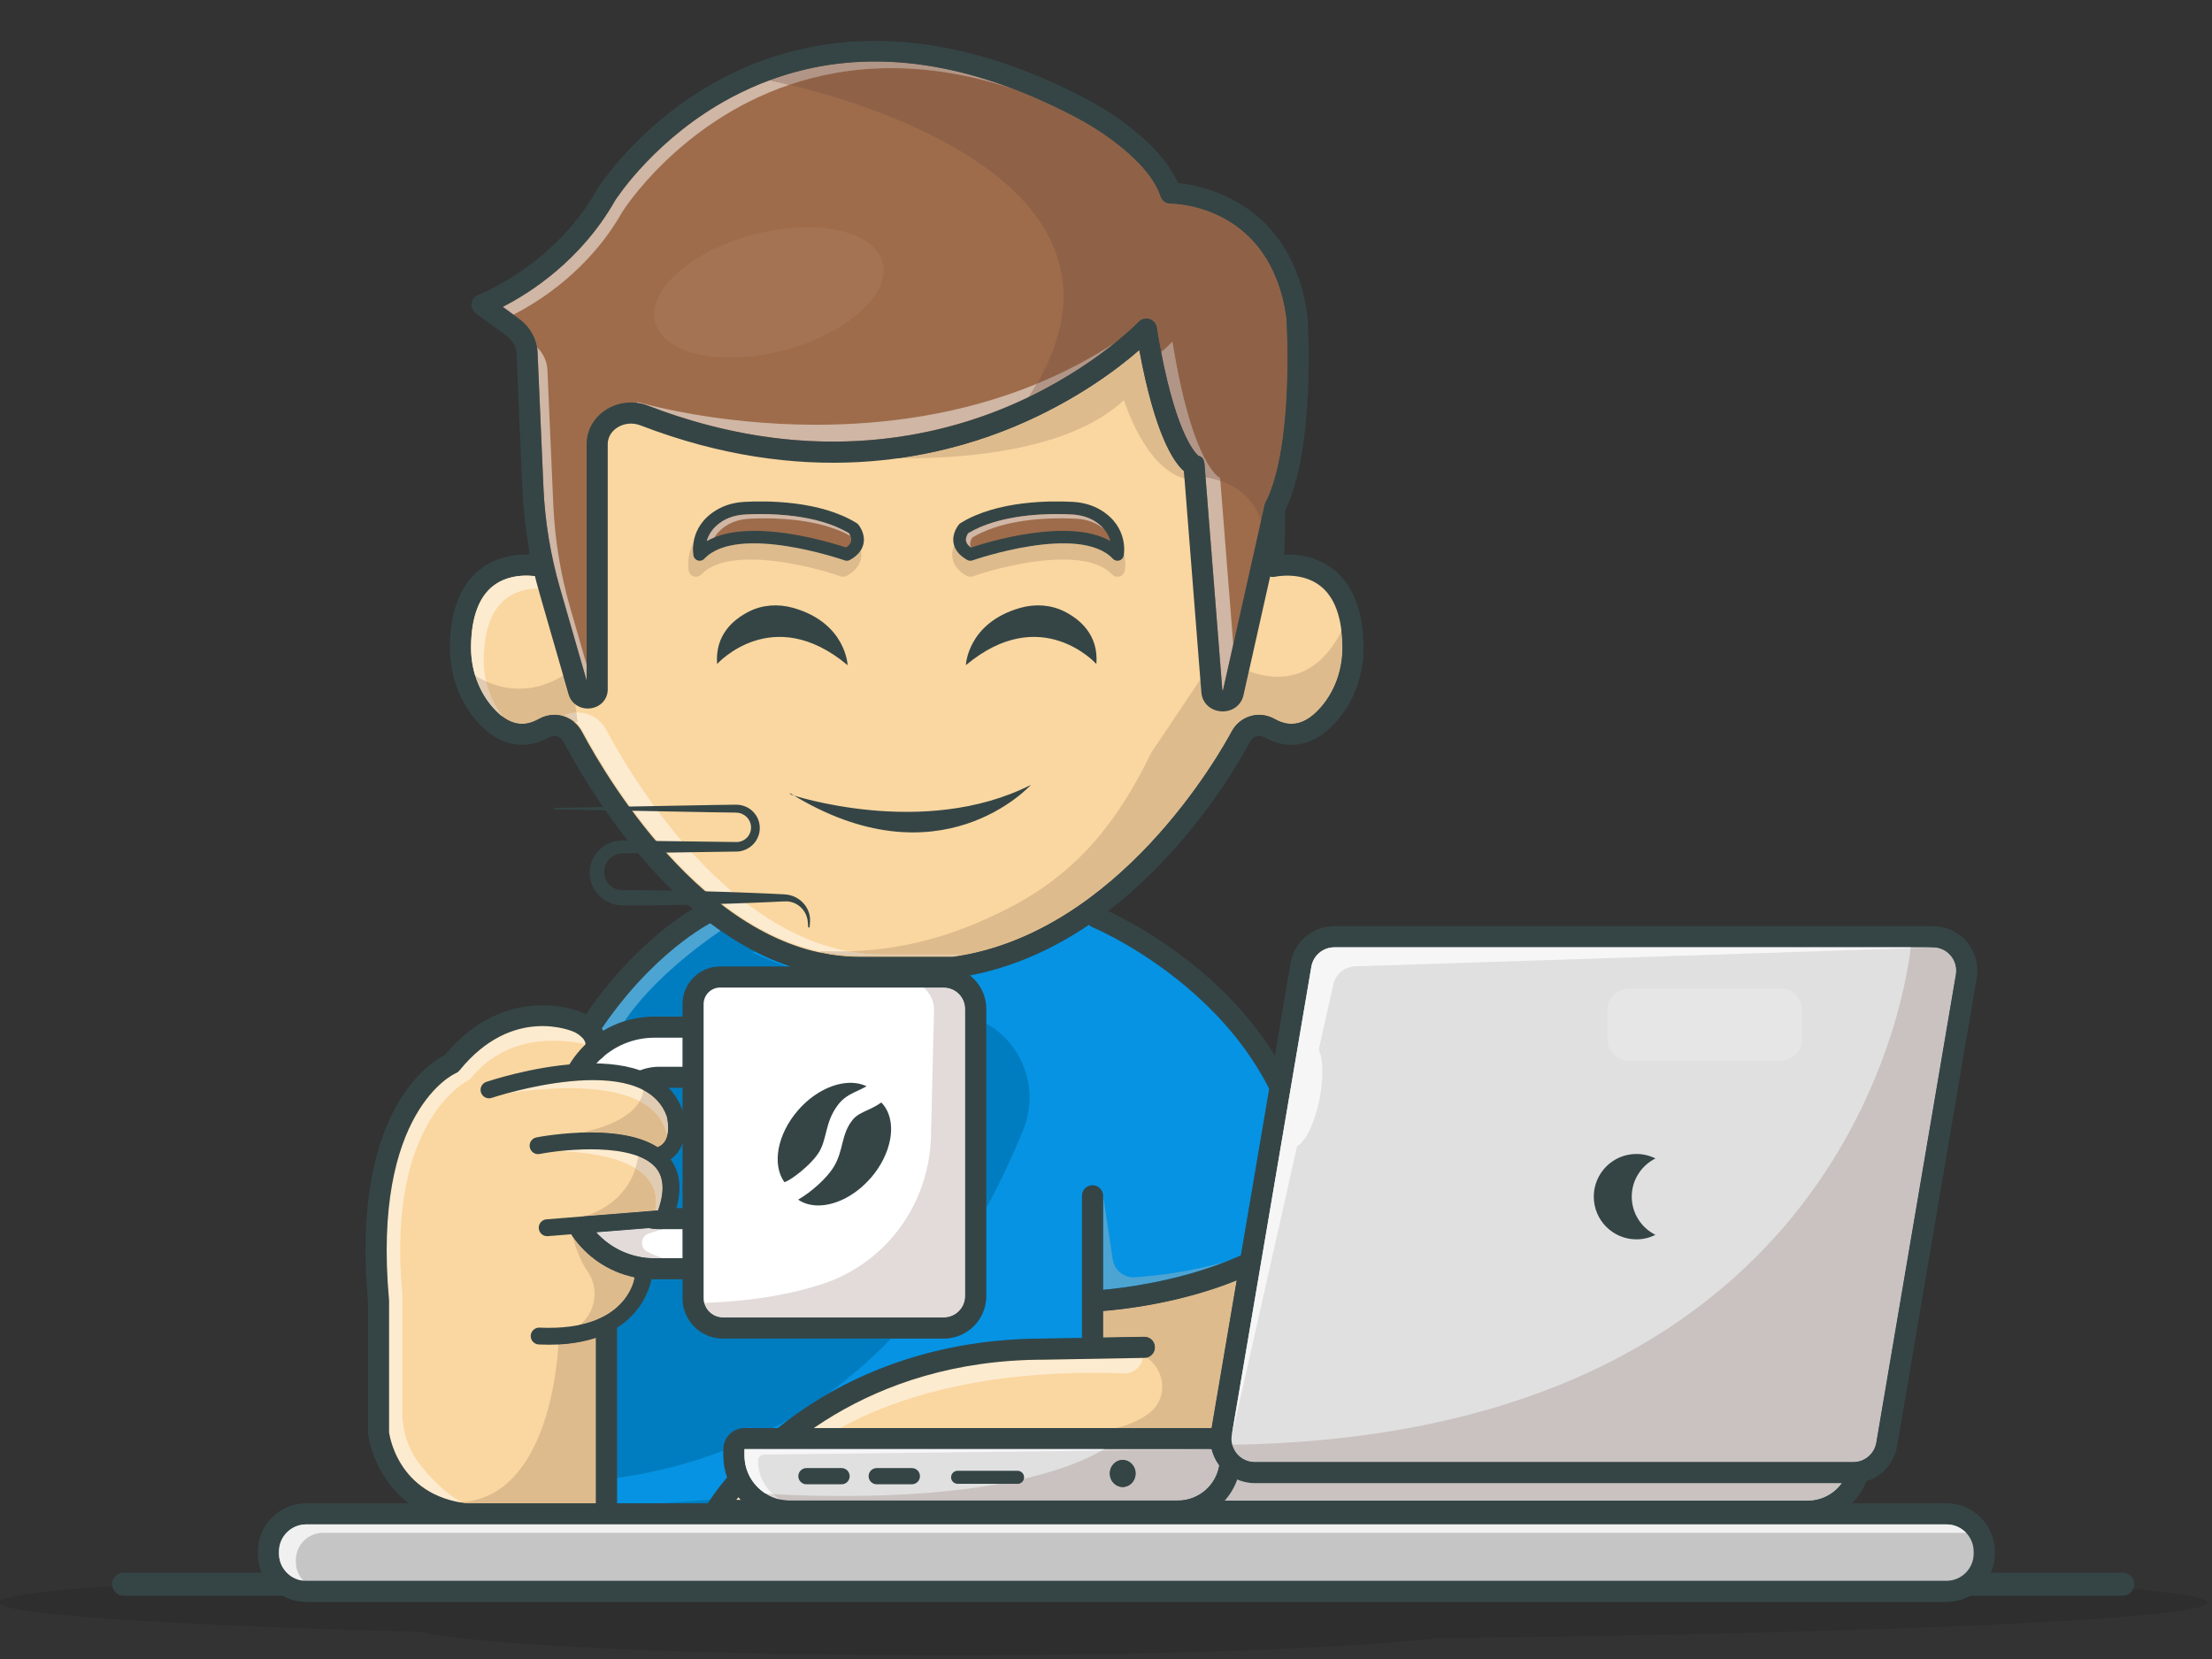 <?xml version="1.0" encoding="UTF-8" standalone="no"?>
<!DOCTYPE svg PUBLIC "-//W3C//DTD SVG 1.1//EN" "http://www.w3.org/Graphics/SVG/1.1/DTD/svg11.dtd">
<svg width="100%" height="100%" viewBox="0 0 600 450" version="1.1" xmlns="http://www.w3.org/2000/svg" xmlns:xlink="http://www.w3.org/1999/xlink" xml:space="preserve" xmlns:serif="http://www.serif.com/" style="fill-rule:evenodd;clip-rule:evenodd;stroke-linejoin:round;stroke-miterlimit:2;">
    <rect x="0" y="0" width="600" height="450" fill="#333333" stroke="none"/>
    <g transform="matrix(0.204,0,0,0.204,-107.6,-82.462)">
        <path d="M1789.41,2605.18C1447.78,2605.18 1161.73,2591.92 1087.96,2574.12C746.055,2565.02 526.455,2550.89 526.455,2535.03C526.455,2523.45 643.238,2512.8 839.136,2504.36C868.376,2516.84 900.548,2523.75 934.296,2523.75L1041.79,2523.75C1081.35,2523.75 1118.73,2514.25 1151.78,2497.42C1174.5,2515.28 1203.14,2525.94 1234.22,2525.94L2839.14,2525.94C2849.7,2525.94 2859.97,2524.71 2869.83,2522.39L2929.93,2522.61L3232.77,2523.73L3232.95,2523.73C3245.6,2523.73 3257.52,2518.95 3266.64,2510.23C3390.96,2517.53 3462.08,2525.99 3462.08,2535.03C3462.08,2557.23 3032.08,2576.03 2438.71,2582.41C2322.59,2595.88 2075.49,2605.18 1789.41,2605.18Z" style="fill-opacity:0.1;fill-rule:nonzero;"/>
    </g>
    <g transform="matrix(0.204,0,0,0.204,-107.6,-82.462)">
        <path d="M3349.99,2525.94L691.874,2525.94C683.417,2525.94 676.562,2519.08 676.562,2510.63C676.562,2502.17 683.417,2495.31 691.874,2495.31L3349.99,2495.31C3358.45,2495.31 3365.31,2502.17 3365.31,2510.63C3365.31,2519.08 3358.45,2525.94 3349.99,2525.94Z" style="fill:rgb(53,69,70);fill-rule:nonzero;"/>
    </g>
    <g transform="matrix(0.239,0,0,0.239,-98.583,11.111)">
        <g transform="matrix(1,0,0,1,-506.561,-931.79)">
            <path d="M2094.89,1907.68C2094.89,1907.68 2382.14,1971.06 2406.67,2249.8L2406.67,2663.06L1417.12,2663.06L1413.63,2601.73L1374,2566.68L1347.28,2515.61L1346.57,2324.35C1346.57,2324.35 1329.09,2140.61 1436.49,2092.7C1436.49,2092.7 1504.56,1995.02 1588.89,2056.12C1588.89,2056.12 1626.23,1936.14 1768.73,1912.86C1768.73,1912.86 1957.79,1889.57 1962.96,1889.57C1968.14,1889.57 2094.89,1907.68 2094.89,1907.68Z" style="fill:rgb(250,215,160);fill-rule:nonzero;"/>
        </g>
        <g transform="matrix(1,0,0,1,-506.561,-931.79)">
            <path d="M1759.54,2587.5L1754.73,2587.5C1755.46,2586.56 1756.23,2585.59 1757.03,2584.59C1757.84,2585.58 1758.68,2586.55 1759.54,2587.5ZM1872.49,2506.03L1842.64,2506.03C1901.39,2465.69 1987.3,2428.43 2104.22,2428.43L2216.12,2426.43C2214.52,2436 2206.24,2443.91 2195.52,2443.91C2195.28,2443.91 2195.03,2443.9 2194.78,2443.9C2183.36,2443.51 2172.27,2443.32 2161.42,2443.32C2025.16,2443.32 1933.04,2472.77 1872.49,2506.03Z" style="fill:rgb(253,235,208);fill-rule:nonzero;"/>
        </g>
        <g transform="matrix(1,0,0,1,-506.561,-931.79)">
            <path d="M1440.82,2590.37C1371.96,2577.81 1361.58,2517.76 1360.6,2510.75L1360.6,2361.47C1360.6,2361.11 1360.58,2360.75 1360.55,2360.39C1341.06,2146.06 1435,2103.91 1435.85,2103.55C1437.74,2102.79 1439.41,2101.56 1440.69,2099.98C1473.81,2059.23 1509.11,2049.82 1534.65,2049.82C1555.56,2049.82 1569.93,2056.13 1571.17,2056.7C1571.31,2056.76 1583.5,2062.7 1583.57,2070.49C1575.51,2068.64 1562.59,2066.39 1547.39,2066.39C1518.1,2066.39 1480.32,2074.74 1452.35,2110.33C1452.35,2110.33 1356.58,2153.43 1375.73,2354.56L1375.73,2489.22C1375.73,2509.98 1382.46,2530.22 1395.15,2546.66C1406.94,2561.93 1423.49,2579.59 1443.13,2590.23C1442.37,2590.28 1441.59,2590.33 1440.82,2590.37Z" style="fill:rgb(253,235,208);fill-rule:nonzero;"/>
        </g>
        <g transform="matrix(1,0,0,1,-506.561,-931.79)">
            <path d="M2067.72,1906.81L1734.9,1913.99C1734.9,1913.99 1615.28,1986.33 1588.89,2067.23L1597.18,2301.46L1639.12,2335.41C1633.08,2371.62 1613.74,2386.91 1600.25,2393.27L1607.31,2604.64L1730.11,2598.79C1730.11,2598.79 1841.41,2460.6 2001.25,2424.34L2161.24,2424.34L2161.24,2356.96C2161.24,2356.96 2311.95,2352.17 2450.82,2251.6C2450.82,2251.6 2297.58,1906.81 2067.72,1906.81Z" style="fill:rgb(0,125,193);fill-rule:nonzero;"/>
            <path d="M2067.72,1906.81L1734.9,1913.99C1734.9,1913.99 1615.28,1986.33 1588.89,2067.23L1597.18,2301.46L1639.12,2335.41C1633.08,2371.62 1613.74,2386.91 1600.25,2393.27L1607.31,2604.64L1730.11,2598.79C1730.11,2598.79 1841.41,2460.6 2001.25,2424.34L2161.24,2424.34L2161.24,2356.96C2161.24,2356.96 2311.95,2352.17 2450.82,2251.6C2450.82,2251.6 2297.58,1906.81 2067.72,1906.81Z" style="fill:rgb(0,125,193);fill-rule:nonzero;"/>
        </g>
        <g transform="matrix(1,0,0,1,-506.561,-931.79)">
            <path d="M1670.25,2591.43L1619.29,2591.43L1619.29,2562.64C1663.11,2556.53 1703.23,2545.9 1740.01,2531.73L1740.01,2536.99C1740.01,2545.78 1741.53,2554.22 1744.31,2562.07C1735.09,2573.03 1728.73,2581.9 1725.04,2587.37L1670.25,2591.43ZM1801.85,2506.03L1796.37,2506.03C1803.16,2502.43 1809.81,2498.7 1816.32,2494.86C1814.7,2496.06 1813.11,2497.25 1811.55,2498.44C1808.22,2500.97 1804.98,2503.5 1801.85,2506.03ZM1857.4,2467.95C1884.27,2448.5 1908.55,2427.09 1930.49,2404.49L1990.17,2404.49C2016.74,2404.49 2038.37,2382.87 2038.37,2356.29L2038.37,2256.37C2055.39,2225.31 2069.26,2195.02 2080.48,2167.2C2099.28,2120.58 2079.08,2069.65 2038.37,2046.87L2038.37,2030.36C2038.37,2014.94 2031.09,2001.19 2019.79,1992.36C2070.58,1982.6 2115.76,1961.35 2155.04,1934.8C2156.19,1936.04 2157.62,1937.06 2159.29,1937.75C2161.07,1938.48 2295.87,1995.25 2359.52,2120.97L2327.37,2310.08C2322,2312.51 2316.59,2314.8 2311.16,2316.95C2266.97,2329.41 2229.23,2333.52 2206.85,2334.84C2206.38,2334.87 2205.91,2334.88 2205.44,2334.88C2193.73,2334.88 2183.67,2326.25 2181.91,2314.52L2170.68,2239.63L2170.63,2239.67C2169.37,2234.41 2164.64,2230.5 2158.99,2230.5C2152.38,2230.5 2147.02,2235.86 2147.02,2242.48L2147.02,2403.72L2104.01,2404.49C1996.84,2404.49 1915.09,2434.58 1857.4,2467.95ZM1815.94,1982.16L1810.9,1982.16C1787.56,1973.11 1773.21,1966.67 1773.21,1966.67L1776.32,1965.4C1789.07,1971.93 1802.29,1977.59 1815.94,1982.16Z" style="fill:url(#_Linear1);fill-rule:nonzero;"/>
        </g>
        <g transform="matrix(1,0,0,1,-506.561,-931.79)">
            <path d="M2170.96,2349.18L2170.96,2242.48C2170.96,2241.51 2170.85,2240.57 2170.63,2239.67L2170.68,2239.63L2181.91,2314.52C2183.67,2326.25 2193.73,2334.88 2205.44,2334.88C2205.91,2334.88 2206.38,2334.87 2206.85,2334.84C2229.23,2333.52 2266.97,2329.41 2311.16,2316.95C2252.54,2340.15 2192.29,2347.28 2170.96,2349.18Z" style="fill:white;fill-opacity:0.3;fill-rule:nonzero;"/>
        </g>
        <g transform="matrix(1,0,0,1,-506.561,-931.79)">
            <path d="M1603.62,2055.23C1601.94,2052.14 1599.82,2049.34 1597.5,2046.85C1624.72,1994.01 1685.56,1947.43 1716.33,1926.19C1723.01,1931.52 1729.85,1936.65 1736.87,1941.55C1710.25,1959.79 1658.68,1998.6 1627.83,2044.29C1619.28,2046.99 1611.17,2050.68 1603.62,2055.23Z" style="fill:white;fill-opacity:0.3;fill-rule:nonzero;"/>
        </g>
        <g transform="matrix(1,0,0,1,-506.561,-931.79)">
            <path d="M2163.48,2373.72C2157.14,2373.72 2151.85,2368.74 2151.54,2362.33C2151.21,2355.73 2156.31,2350.11 2162.91,2349.79C2164.81,2349.69 2354.02,2339.16 2421.64,2235.48C2425.26,2229.95 2432.68,2228.38 2438.21,2232C2443.75,2235.61 2445.31,2243.02 2441.7,2248.56C2367.38,2362.52 2172.34,2373.3 2164.07,2373.7C2163.88,2373.71 2163.68,2373.72 2163.48,2373.72Z" style="fill:rgb(53,69,70);fill-rule:nonzero;"/>
        </g>
        <g transform="matrix(1,0,0,1,-506.561,-931.79)">
            <path d="M1587.19,2065.15C1584.94,2065.15 1582.66,2064.52 1580.64,2063.19C1575.11,2059.57 1573.56,2052.15 1577.18,2046.62C1642.18,1947.38 1712.95,1912.37 1715.92,1910.92C1721.87,1908.03 1729.03,1910.53 1731.92,1916.48C1734.79,1922.43 1732.31,1929.58 1726.37,1932.47C1725.35,1932.97 1658.15,1966.7 1597.21,2059.74C1594.91,2063.24 1591.09,2065.15 1587.19,2065.15Z" style="fill:rgb(53,69,70);fill-rule:nonzero;"/>
        </g>
        <g transform="matrix(1,0,0,1,-506.561,-931.79)">
            <path d="M1710.01,2050.92L1710.01,2106.92L1660.29,2106.92C1660.29,2106.92 1613.73,2117.06 1618.9,2168.8L1618.9,2220.54C1618.9,2220.54 1619.81,2263.94 1673.68,2268.11L1722.38,2268.11L1722.38,2324.87L1657.03,2324.87C1657.03,2324.87 1561.99,2308.49 1561.99,2220.54L1561.99,2127.35C1561.99,2127.35 1561.99,2070.5 1649.94,2049.8C1649.94,2049.8 1710.01,2051.68 1710.01,2050.92Z" style="fill:white;fill-rule:nonzero;"/>
        </g>
        <g transform="matrix(1,0,0,1,-506.561,-931.79)">
            <path d="M1667.5,2119.93C1646.62,2119.93 1629.64,2136.92 1629.64,2157.8L1629.64,2218.51C1629.64,2239.39 1646.62,2256.37 1667.5,2256.37L1714.34,2256.37L1714.34,2119.93L1667.5,2119.93ZM1726.32,2280.32L1667.5,2280.32C1633.42,2280.32 1605.69,2252.59 1605.69,2218.51L1605.69,2157.8C1605.69,2123.71 1633.42,2095.98 1667.5,2095.98L1726.32,2095.98C1732.93,2095.98 1738.29,2101.34 1738.29,2107.95L1738.29,2268.35C1738.29,2274.96 1732.93,2280.32 1726.32,2280.32Z" style="fill:rgb(53,69,70);fill-rule:nonzero;"/>
        </g>
        <g transform="matrix(1,0,0,1,-506.561,-931.79)">
            <path d="M1747.01,2337.23L1661.8,2337.23C1599.48,2337.23 1548.78,2286.53 1548.78,2224.21L1548.78,2152.09C1548.78,2089.78 1599.48,2039.07 1661.8,2039.07L1715.96,2039.07C1722.57,2039.07 1727.94,2044.43 1727.94,2051.04C1727.94,2057.66 1722.57,2063.02 1715.96,2063.02L1661.8,2063.02C1612.68,2063.02 1572.72,2102.98 1572.72,2152.09L1572.72,2224.21C1572.72,2273.33 1612.68,2313.28 1661.8,2313.28L1747.01,2313.28C1753.62,2313.28 1758.98,2318.64 1758.98,2325.26C1758.98,2331.87 1753.62,2337.23 1747.01,2337.23Z" style="fill:rgb(53,69,70);fill-rule:nonzero;"/>
        </g>
        <g transform="matrix(1,0,0,1,-506.561,-931.79)">
            <path d="M1474.03,2127.41C1474.03,2127.41 1686.16,2049.8 1680.99,2179.15L1661.85,2198.69C1661.85,2198.69 1692.24,2227.73 1673.68,2268.11L1505.08,2287.8C1505.08,2287.8 1448.16,2230.89 1448.16,2225.71C1448.16,2220.54 1468.86,2153.28 1468.86,2153.28L1474.03,2127.41Z" style="fill:rgb(250,215,160);fill-rule:nonzero;"/>
        </g>
        <g transform="matrix(1,0,0,1,-506.561,-931.79)">
            <path d="M1640.31,2211.23C1615.57,2196.07 1576.9,2192.44 1553.58,2191.72C1564.25,2190.54 1576.65,2189.67 1589.32,2189.67C1608.46,2189.67 1628.21,2191.65 1643.45,2197.52C1642.91,2201.39 1641.96,2206.09 1640.31,2211.23Z" style="fill:rgb(253,235,208);fill-rule:nonzero;"/>
        </g>
        <g transform="matrix(1,0,0,1,-506.561,-931.79)">
            <path d="M1645.12,2135.08C1623.43,2123.79 1593.73,2120.31 1565.28,2120.31C1537.34,2120.31 1510.59,2123.67 1493.85,2126.33C1515.59,2120.36 1555.09,2111.17 1592.1,2111.17C1613.29,2111.17 1633.66,2114.18 1649.41,2122.54C1649.02,2125.94 1647.9,2130.29 1645.12,2135.08Z" style="fill:rgb(253,235,208);fill-rule:nonzero;"/>
        </g>
        <g transform="matrix(1,0,0,1,-506.561,-931.79)">
            <path d="M1532.69,1528.17C1491.14,979.592 1948.13,1004.53 1948.13,1004.53C1948.13,1004.53 2399.18,979.592 2363.57,1528.17C2363.57,1528.17 2453.01,1507.3 2454.58,1618.36C2454.97,1646.05 2446.11,1673.39 2428.24,1694.55C2412.37,1713.34 2389.12,1728.01 2359.57,1711.53C2348.06,1705.11 2333.75,1709.25 2327.36,1721.19C2290.13,1790.75 2175.07,1959.19 2001.54,1983.25L1894.71,1983.25C1724.53,1983.25 1606.13,1790.75 1568.9,1721.19C1562.51,1709.25 1548.2,1705.11 1536.69,1711.53C1507.14,1728.01 1483.88,1713.34 1468.01,1694.55C1450.15,1673.39 1441.29,1646.05 1441.68,1618.36C1443.25,1507.3 1532.69,1528.17 1532.69,1528.17Z" style="fill:rgb(250,215,160);fill-rule:nonzero;"/>
        </g>
        <g transform="matrix(1,0,0,1,-506.561,-931.79)">
            <path d="M1548.12,1696.54C1551.43,1696.54 1554.76,1697.01 1558.02,1697.97C1567.22,1700.67 1574.83,1706.91 1579.45,1715.54C1611.56,1775.53 1729.19,1971.27 1894.71,1971.27L2000.71,1971.27C2189.18,1944.61 2304.28,1738.94 2316.8,1715.54C2321.42,1706.91 2329.03,1700.67 2338.24,1697.97C2347.38,1695.29 2357.02,1696.4 2365.41,1701.08C2377.55,1707.85 2396.35,1713.75 2419.1,1686.83C2434.62,1668.44 2442.97,1644.19 2442.6,1618.53C2442.15,1586.01 2433.75,1563.09 2417.64,1550.39C2396.07,1533.38 2366.54,1539.78 2366.25,1539.84C2362.56,1540.66 2358.68,1539.72 2355.82,1537.27C2352.95,1534.82 2351.38,1531.16 2351.62,1527.4C2363.1,1350.59 2324.71,1216.23 2237.51,1128.05C2119.57,1008.77 1950.46,1016.38 1948.78,1016.48C1948.37,1016.5 1947.92,1016.5 1947.49,1016.48C1945.76,1016.36 1772.81,1008.7 1654.49,1129.73C1568.29,1217.9 1531.32,1351.66 1544.63,1527.27C1544.91,1531.07 1543.37,1534.78 1540.48,1537.26C1537.59,1539.74 1533.7,1540.7 1530.01,1539.84C1529.47,1539.72 1500.1,1533.46 1478.61,1550.39C1462.51,1563.09 1454.11,1586.01 1453.65,1618.53C1453.29,1644.19 1461.64,1668.44 1477.16,1686.83C1499.91,1713.76 1518.7,1707.86 1530.86,1701.08C1536.25,1698.07 1542.16,1696.54 1548.12,1696.54ZM2001.54,1995.22L1894.71,1995.22C1720.76,1995.22 1601.53,1807.53 1558.34,1726.84C1556.78,1723.92 1554.27,1721.82 1551.28,1720.94C1548.37,1720.09 1545.26,1720.46 1542.52,1721.99C1513.14,1738.37 1483.43,1731.36 1458.87,1702.28C1439.62,1679.48 1429.27,1649.62 1429.71,1618.19C1430.28,1577.96 1441.82,1548.76 1464.02,1531.4C1483.03,1516.54 1505.23,1514.24 1519.77,1514.71C1509.01,1338.82 1548.61,1203.64 1637.57,1112.79C1761.11,986.613 1934.19,991.899 1948.13,992.539C1961.9,991.904 2131.2,986.686 2254.32,1111C2344.29,1201.84 2385.32,1337.61 2376.34,1514.71C2390.97,1514.22 2413.16,1516.49 2432.23,1531.4C2454.43,1548.76 2465.98,1577.96 2466.55,1618.19C2466.99,1649.62 2456.64,1679.48 2437.39,1702.28C2412.82,1731.36 2383.12,1738.37 2353.74,1721.99C2351,1720.46 2347.9,1720.09 2344.98,1720.94C2341.99,1721.82 2339.48,1723.92 2337.92,1726.84C2316.5,1766.86 2199.7,1967.86 2003.19,1995.1C2002.64,1995.18 2002.1,1995.22 2001.54,1995.22Z" style="fill:rgb(53,69,70);fill-rule:nonzero;"/>
        </g>
        <g transform="matrix(1,0,0,1,-506.561,-931.79)">
            <path d="M1470.66,1658.69C1466.11,1656.69 1462.02,1654.53 1458.47,1652.42C1455.14,1641.7 1453.49,1630.26 1453.65,1618.53C1454.11,1586.01 1462.51,1563.09 1478.62,1550.39C1479.6,1549.61 1480.6,1548.89 1481.61,1548.21C1493.25,1540.39 1506.6,1538.61 1516.33,1538.61C1520.37,1538.61 1523.78,1538.92 1526.19,1539.22C1527.33,1543.88 1528.54,1548.53 1529.81,1553.16C1519.3,1553.27 1504.92,1555.52 1492.98,1564.93C1476.88,1577.63 1468.48,1600.56 1468.02,1633.07C1467.9,1641.84 1468.8,1650.43 1470.66,1658.69Z" style="fill:rgb(253,235,208);fill-rule:nonzero;"/>
        </g>
        <g transform="matrix(1,0,0,1,-506.561,-931.79)">
            <path d="M1481.61,1548.21C1493.24,1540.39 1506.59,1538.61 1516.32,1538.61C1520.36,1538.61 1523.78,1538.91 1526.19,1539.22C1523.78,1538.92 1520.37,1538.61 1516.33,1538.61C1506.6,1538.61 1493.25,1540.39 1481.61,1548.21Z" style="fill:rgb(182,166,160);fill-rule:nonzero;"/>
        </g>
        <g transform="matrix(1,0,0,1,-506.561,-931.79)">
            <path d="M1708.93,1539.89C1708.15,1539.89 1707.37,1539.78 1706.6,1539.56C1703.57,1538.69 1701.27,1536.2 1700.66,1533.1C1700.47,1532.19 1697.69,1517.32 1706.03,1501.65C1704.88,1509.63 1705.97,1515.43 1706.08,1515.98C1706.61,1518.61 1708.56,1520.73 1711.14,1521.47C1711.8,1521.66 1712.46,1521.75 1713.13,1521.75C1715.08,1521.75 1716.97,1520.96 1718.35,1519.5C1730.73,1506.39 1751.78,1501.96 1774.6,1501.96C1821.97,1501.96 1876.95,1521.05 1877.76,1521.34C1878.54,1521.62 1879.35,1521.75 1880.16,1521.75C1881.37,1521.75 1882.57,1521.45 1883.64,1520.85C1889.28,1517.72 1893.44,1514 1896.09,1509.74C1896.64,1512.51 1896.8,1515.59 1896.21,1518.86C1894.76,1526.96 1889.33,1533.68 1880.06,1538.83C1878.79,1539.53 1877.38,1539.89 1875.96,1539.89C1875.01,1539.89 1874.06,1539.73 1873.15,1539.41C1852.42,1532.1 1808.53,1520.34 1770.77,1520.34C1747.68,1520.34 1726.88,1524.74 1715.07,1537.24C1713.45,1538.96 1711.22,1539.89 1708.93,1539.89Z" style="fill:rgb(222,187,141);fill-rule:nonzero;"/>
        </g>
        <g transform="matrix(1,0,0,1,-506.561,-931.79)">
            <path d="M2187.33,1539.89C2185.04,1539.89 2182.81,1538.96 2181.19,1537.24C2169.38,1524.73 2148.58,1520.34 2125.49,1520.34C2087.73,1520.34 2043.84,1532.1 2023.1,1539.41C2022.2,1539.73 2021.25,1539.89 2020.3,1539.89C2018.88,1539.89 2017.47,1539.53 2016.2,1538.83C2006.93,1533.68 2001.5,1526.96 2000.05,1518.86C1999.03,1513.22 2000.23,1508.13 2001.87,1504.23C2003.85,1510.85 2008.86,1516.43 2016.81,1520.85C2017.89,1521.45 2019.09,1521.75 2020.3,1521.75C2021.1,1521.75 2021.91,1521.61 2022.69,1521.34C2023.5,1521.05 2078.47,1501.96 2125.84,1501.96C2148.66,1501.96 2169.72,1506.39 2182.11,1519.5C2183.48,1520.96 2185.38,1521.75 2187.33,1521.75C2187.99,1521.75 2188.65,1521.66 2189.31,1521.47C2191.89,1520.73 2193.84,1518.61 2194.37,1515.98C2194.41,1515.78 2194.58,1514.9 2194.72,1513.49C2197.29,1524.12 2195.74,1532.43 2195.6,1533.1C2194.99,1536.2 2192.69,1538.69 2189.66,1539.56C2188.89,1539.78 2188.11,1539.89 2187.33,1539.89Z" style="fill:rgb(222,187,141);fill-rule:nonzero;"/>
        </g>
        <g transform="matrix(1,0,0,1,-506.561,-931.79)">
            <path d="M1850.55,1965.34C1709.06,1935.32 1609.65,1769.29 1580.56,1714.95C1578.51,1711.11 1575.87,1707.73 1572.78,1704.9L1574.47,1704.63L1573.17,1694.02C1573.64,1694 1574.1,1693.99 1574.57,1693.99C1578,1693.99 1581.45,1694.48 1584.83,1695.47C1594.36,1698.27 1602.24,1704.73 1607.02,1713.66C1636.44,1768.63 1737.83,1937.86 1881.91,1965.03C1878.07,1965.14 1874.19,1965.2 1870.27,1965.2C1864.94,1965.2 1859.54,1965.09 1854.07,1964.88C1853.69,1964.87 1853.31,1964.85 1852.93,1964.84L1852.72,1964.84C1851.89,1964.84 1851.16,1965.02 1850.55,1965.34Z" style="fill:rgb(253,235,208);fill-rule:nonzero;"/>
        </g>
        <g transform="matrix(1,0,0,1,-506.561,-931.79)">
            <path d="M2020.3,1514.57C2020.3,1514.57 2145.57,1470.36 2187.33,1514.57C2187.33,1514.57 2192.74,1487.5 2164.9,1470.48C2156.23,1465.19 2146.22,1462.61 2136.08,1462.05C2111.14,1460.68 2052.59,1460.54 2012.93,1485.09C2012.93,1485.09 1998.19,1502.29 2020.3,1514.57Z" style="fill:rgb(158,108,75);fill-rule:nonzero;"/>
        </g>
        <g transform="matrix(1,0,0,1,-506.561,-931.79)">
            <path d="M2017.83,1490.52C2016.63,1492.29 2014.8,1495.9 2015.44,1499.29C2015.93,1501.9 2017.86,1504.38 2021.18,1506.68C2040.04,1500.42 2131.68,1472.28 2179.26,1499.32C2177.25,1492.15 2172.38,1483.48 2161.15,1476.61C2154,1472.24 2145.43,1469.76 2135.68,1469.22C2112.85,1467.96 2056.03,1467.56 2017.83,1490.52ZM2187.33,1521.75C2185.38,1521.75 2183.48,1520.96 2182.11,1519.5C2144.02,1479.19 2023.89,1520.91 2022.69,1521.34C2020.75,1522.02 2018.61,1521.85 2016.81,1520.85C2007.89,1515.89 2002.67,1509.47 2001.28,1501.76C1999.25,1490.42 2006.63,1481.41 2007.48,1480.42C2007.96,1479.86 2008.52,1479.37 2009.15,1478.98C2050.82,1453.19 2112.08,1453.54 2136.47,1454.88C2148.61,1455.54 2159.44,1458.73 2168.64,1464.35C2200.4,1483.76 2194.63,1514.67 2194.37,1515.98C2193.84,1518.61 2191.89,1520.73 2189.31,1521.47C2188.65,1521.66 2187.99,1521.75 2187.33,1521.75Z" style="fill:rgb(53,69,70);fill-rule:nonzero;"/>
        </g>
        <g transform="matrix(1,0,0,1,-506.561,-931.79)">
            <path d="M2021.18,1506.68C2017.86,1504.38 2015.93,1501.9 2015.44,1499.29C2014.8,1495.9 2016.63,1492.29 2017.83,1490.52C2026.76,1485.15 2036.71,1481.06 2047,1477.96C2047.01,1477.96 2047.01,1477.96 2047.01,1477.95C2047.06,1477.94 2047.12,1477.92 2047.17,1477.91C2047.19,1477.9 2047.2,1477.9 2047.22,1477.89C2047.26,1477.88 2047.29,1477.87 2047.33,1477.86C2047.36,1477.85 2047.4,1477.84 2047.43,1477.83C2047.44,1477.83 2047.45,1477.82 2047.47,1477.82C2068.21,1471.64 2090.32,1469.44 2108.3,1468.9C2108.34,1468.9 2108.38,1468.89 2108.42,1468.89L2108.46,1468.89C2111.85,1468.79 2115.08,1468.75 2118.14,1468.75C2125.08,1468.75 2131.07,1468.97 2135.68,1469.22C2140.46,1469.49 2144.96,1470.22 2149.14,1471.41C2153.49,1472.65 2157.51,1474.39 2161.15,1476.61C2165.82,1479.46 2169.34,1482.63 2172.06,1485.87C2170.25,1484.33 2168.26,1482.82 2165.94,1481.4C2158.79,1477.03 2150.22,1474.55 2140.47,1474.01C2135.87,1473.76 2129.89,1473.54 2122.96,1473.54C2095.5,1473.54 2053.12,1476.97 2022.62,1495.31C2021.42,1497.08 2019.58,1500.69 2020.22,1504.08C2020.39,1504.96 2020.78,1505.81 2021.26,1506.65C2021.24,1506.66 2021.21,1506.67 2021.18,1506.68Z" style="fill:rgb(207,182,165);fill-rule:nonzero;"/>
        </g>
        <g transform="matrix(1,0,0,1,-506.561,-931.79)">
            <path d="M2021.18,1506.68C2017.86,1504.38 2015.93,1501.9 2015.43,1499.29C2014.79,1495.9 2016.63,1492.29 2017.83,1490.52C2016.63,1492.29 2014.8,1495.9 2015.44,1499.29C2015.93,1501.9 2017.86,1504.38 2021.18,1506.68C2021.21,1506.67 2021.24,1506.66 2021.26,1506.65L2021.26,1506.66L2021.18,1506.68ZM2017.83,1490.52C2026.76,1485.15 2036.71,1481.06 2047,1477.96C2036.71,1481.06 2026.76,1485.15 2017.83,1490.52ZM2047.01,1477.95C2047.06,1477.94 2047.12,1477.92 2047.17,1477.91C2047.12,1477.92 2047.06,1477.94 2047.01,1477.95ZM2047.22,1477.89C2047.26,1477.88 2047.29,1477.87 2047.33,1477.86C2047.29,1477.87 2047.26,1477.88 2047.22,1477.89ZM2047.43,1477.83C2047.44,1477.83 2047.45,1477.82 2047.47,1477.82C2047.45,1477.82 2047.44,1477.83 2047.43,1477.83ZM2149.14,1471.41C2144.96,1470.22 2140.46,1469.49 2135.68,1469.22C2131.07,1468.97 2125.08,1468.75 2118.14,1468.75C2115.08,1468.75 2111.85,1468.79 2108.46,1468.89C2111.86,1468.79 2115.11,1468.75 2118.18,1468.75C2125.1,1468.75 2131.08,1468.97 2135.68,1469.22C2140.46,1469.48 2144.96,1470.22 2149.14,1471.41ZM2108.3,1468.9C2108.34,1468.9 2108.38,1468.89 2108.42,1468.89C2108.38,1468.89 2108.34,1468.9 2108.3,1468.9Z" style="fill:rgb(182,166,160);fill-rule:nonzero;"/>
        </g>
        <g transform="matrix(1,0,0,1,-506.561,-931.79)">
            <path d="M1880.15,1514.57C1880.15,1514.57 1754.88,1470.36 1713.12,1514.57C1713.12,1514.57 1707.71,1487.5 1735.55,1470.48C1744.22,1465.19 1754.24,1462.61 1764.37,1462.05C1789.31,1460.68 1847.86,1460.54 1887.52,1485.09C1887.52,1485.09 1902.26,1502.29 1880.15,1514.57Z" style="fill:rgb(158,108,75);fill-rule:nonzero;"/>
        </g>
        <g transform="matrix(1,0,0,1,-506.561,-931.79)">
            <path d="M1775.38,1487.79C1819.11,1487.79 1866.32,1502.38 1879.27,1506.68C1882.62,1504.36 1884.55,1501.86 1885.03,1499.22C1885.67,1495.64 1883.6,1492.01 1882.59,1490.5C1844.4,1467.56 1787.6,1467.97 1764.77,1469.22C1755.02,1469.76 1746.45,1472.24 1739.3,1476.61C1728.07,1483.47 1723.21,1492.14 1721.19,1499.32C1736.12,1490.84 1755.39,1487.79 1775.38,1487.79ZM1713.13,1521.75C1712.46,1521.75 1711.8,1521.66 1711.14,1521.47C1708.56,1520.73 1706.61,1518.61 1706.08,1515.98C1705.82,1514.67 1700.05,1483.76 1731.81,1464.36C1741.01,1458.73 1751.83,1455.54 1763.98,1454.88C1788.4,1453.54 1849.64,1453.19 1891.3,1478.98C1891.93,1479.37 1892.5,1479.86 1892.98,1480.42C1893.82,1481.41 1901.2,1490.42 1899.17,1501.76C1897.78,1509.47 1892.56,1515.89 1883.64,1520.85C1881.85,1521.85 1879.71,1522.03 1877.76,1521.34C1876.55,1520.91 1756.41,1479.19 1718.35,1519.5C1716.97,1520.96 1715.08,1521.75 1713.13,1521.75Z" style="fill:rgb(53,69,70);fill-rule:nonzero;"/>
        </g>
        <g transform="matrix(1,0,0,1,-506.561,-931.79)">
            <path d="M1721.21,1499.31C1723.12,1492.5 1727.6,1484.34 1737.64,1477.67C1738.17,1477.31 1738.73,1476.96 1739.3,1476.61C1743.69,1473.93 1748.63,1471.95 1754.04,1470.71C1757.43,1469.92 1761.01,1469.43 1764.77,1469.22C1769.37,1468.97 1775.35,1468.75 1782.28,1468.75C1805.49,1468.75 1839.36,1471.21 1867.71,1483.03C1867.72,1483.04 1867.72,1483.04 1867.73,1483.04C1867.76,1483.06 1867.8,1483.07 1867.83,1483.09C1867.87,1483.1 1867.9,1483.12 1867.94,1483.13C1867.94,1483.13 1867.95,1483.14 1867.96,1483.14C1873.05,1485.28 1877.96,1487.72 1882.6,1490.5C1882.75,1490.73 1882.93,1491.01 1883.11,1491.33C1883.47,1491.96 1883.84,1492.72 1884.18,1493.53C1853.88,1476.76 1813.33,1473.55 1786.83,1473.55C1780,1473.55 1774.11,1473.76 1769.56,1474.01C1759.8,1474.55 1751.24,1477.03 1744.09,1481.4C1737.28,1485.56 1732.84,1490.39 1729.93,1495.15C1726.89,1496.36 1723.97,1497.74 1721.21,1499.31Z" style="fill:rgb(207,182,165);fill-rule:nonzero;"/>
        </g>
        <g transform="matrix(1,0,0,1,-506.561,-931.79)">
            <path d="M1721.2,1499.32L1721.21,1499.31C1723.97,1497.74 1726.89,1496.36 1729.93,1495.15C1729.91,1495.18 1729.88,1495.22 1729.86,1495.25C1726.86,1496.45 1723.94,1497.76 1721.2,1499.32ZM1883.11,1491.33C1882.93,1491.01 1882.75,1490.73 1882.6,1490.5C1882.6,1490.51 1882.61,1490.51 1882.61,1490.51C1882.77,1490.75 1882.94,1491.02 1883.11,1491.33ZM1867.96,1483.14C1867.95,1483.14 1867.94,1483.13 1867.94,1483.13C1867.94,1483.13 1867.95,1483.14 1867.96,1483.14ZM1867.83,1483.09C1867.8,1483.07 1867.76,1483.06 1867.73,1483.04C1867.76,1483.06 1867.8,1483.07 1867.83,1483.09ZM1867.71,1483.03C1839.36,1471.21 1805.49,1468.75 1782.28,1468.75C1775.35,1468.75 1769.37,1468.97 1764.77,1469.22C1761.01,1469.43 1757.43,1469.92 1754.04,1470.71C1757.43,1469.92 1761.01,1469.43 1764.77,1469.22C1769.36,1468.97 1775.33,1468.75 1782.25,1468.75C1805.47,1468.75 1839.35,1471.2 1867.71,1483.03ZM1737.64,1477.67C1738.17,1477.31 1738.73,1476.96 1739.3,1476.61C1738.73,1476.96 1738.17,1477.31 1737.64,1477.67Z" style="fill:rgb(182,166,160);fill-rule:nonzero;"/>
        </g>
        <g transform="matrix(1,0,0,1,-506.561,-931.79)">
            <path d="M2000.71,1971.27L1894.71,1971.27C1879.14,1971.27 1863.97,1969.54 1849.27,1966.35C1849.62,1965.94 1850.05,1965.6 1850.55,1965.34C1864.85,1968.37 1879.58,1970.02 1894.71,1970.02L2000.62,1970.02C2003.37,1969.63 2006.09,1969.19 2008.81,1968.73L1921.17,1968.73C1907.76,1968.73 1894.68,1967.44 1881.91,1965.03C1956.27,1962.92 2016.87,1940.78 2069.16,1913.07C2143.24,1873.82 2188.94,1815.58 2225.31,1740.04L2281.33,1656.36L2282.5,1671.26C2283.42,1682.98 2292.61,1691.77 2304.84,1692.64C2305.5,1692.69 2306.15,1692.71 2306.8,1692.71C2318.33,1692.71 2327.85,1685.4 2330.32,1674.39L2336.44,1647.09C2348.6,1651.47 2359.54,1653.35 2369.4,1653.35C2408.97,1653.34 2430.92,1622.96 2441.52,1601.35C2442.16,1606.74 2442.52,1612.47 2442.6,1618.53C2442.97,1644.19 2434.62,1668.44 2419.1,1686.83C2406.22,1702.07 2394.61,1706.79 2384.75,1706.79C2377.2,1706.79 2370.68,1704.02 2365.41,1701.08C2360.01,1698.07 2354.11,1696.54 2348.15,1696.54C2344.83,1696.54 2341.5,1697.01 2338.24,1697.97C2329.03,1700.67 2321.42,1706.91 2316.8,1715.54C2304.28,1738.94 2189.18,1944.61 2000.71,1971.27Z" style="fill:rgb(222,187,141);fill-rule:nonzero;"/>
        </g>
        <g transform="matrix(1,0,0,1,-506.561,-931.79)">
            <path d="M2001.54,1983.25L2000.38,1983.25C1997.09,1982.53 1993.67,1982.16 1990.17,1982.16L1887.51,1982.16C1875.2,1980.14 1863.21,1977.39 1851.52,1974.01C1847.76,1972.92 1847.27,1968.66 1849.27,1966.35C1863.97,1969.54 1879.14,1971.27 1894.71,1971.27L2000.71,1971.27C2189.18,1944.61 2304.28,1738.94 2316.8,1715.54C2321.42,1706.91 2329.03,1700.67 2338.24,1697.97C2341.5,1697.01 2344.83,1696.54 2348.15,1696.54C2354.11,1696.54 2360.01,1698.07 2365.41,1701.08C2370.68,1704.02 2377.2,1706.79 2384.75,1706.79C2394.61,1706.79 2406.22,1702.07 2419.1,1686.83C2434.62,1668.44 2442.97,1644.19 2442.6,1618.53C2442.52,1612.47 2442.16,1606.74 2441.52,1601.35C2446.58,1591.02 2449.06,1582.7 2449.64,1580.65C2452.47,1590.82 2454.26,1602.8 2454.55,1617.04C2455.11,1643.9 2447.32,1670.43 2430.71,1691.53C2419.42,1705.86 2403.97,1718.69 2384.81,1718.68C2377,1718.68 2368.58,1716.56 2359.57,1711.53C2355.92,1709.5 2351.99,1708.52 2348.11,1708.52C2339.78,1708.52 2331.72,1713.04 2327.36,1721.19C2304.29,1764.29 2250.08,1854.56 2171.69,1917.02C2169.82,1916.19 2168.68,1915.72 2168.37,1915.59C2166.89,1914.98 2165.35,1914.69 2163.84,1914.69C2159.13,1914.69 2154.65,1917.5 2152.75,1922.13C2151.51,1925.16 2151.6,1928.4 2152.75,1931.21C2108.77,1962.06 2058,1983.25 2001.54,1983.25Z" style="fill:rgb(53,69,70);fill-rule:nonzero;"/>
        </g>
        <g transform="matrix(1,0,0,1,-506.561,-931.79)">
            <path d="M2000.62,1970.02L1894.71,1970.02C1879.58,1970.02 1864.85,1968.37 1850.55,1965.34C1851.16,1965.02 1851.89,1964.84 1852.72,1964.84L1852.93,1964.84C1853.31,1964.85 1853.69,1964.87 1854.07,1964.88C1859.54,1965.09 1864.94,1965.2 1870.27,1965.2C1874.19,1965.2 1878.07,1965.14 1881.91,1965.03C1894.68,1967.44 1907.76,1968.73 1921.17,1968.73L2008.81,1968.73C2006.09,1969.19 2003.37,1969.63 2000.62,1970.02Z" style="fill:rgb(224,203,179);fill-rule:nonzero;"/>
        </g>
        <g transform="matrix(1,0,0,1,-506.561,-931.79)">
            <path d="M2294.43,1670.32L2274.19,1413.58C2274.19,1413.58 2243.12,1401.37 2220.05,1258.77C2220.05,1258.77 1999.45,1491.43 1650.16,1356.88C1624.82,1347.12 1596.8,1364.1 1596.8,1389.29L1596.8,1667.72C1596.8,1679.1 1579.13,1681.2 1575.96,1670.2L1543.03,1555.92C1532,1517.66 1525.57,1478.4 1523.84,1438.85L1517.16,1285.82C1516.67,1274.49 1510.84,1263.92 1501.18,1256.84L1466.12,1231.13C1466.12,1231.13 1555.22,1197.96 1606.86,1106.73C1606.86,1106.73 1787.8,816.468 2149.68,1009.98C2149.68,1009.98 2229.81,1051.51 2247.56,1104.39C2247.56,1104.39 2371.82,1104.39 2390.94,1244.95C2390.94,1244.95 2400.99,1392.38 2365.81,1461.49L2318.64,1671.77C2315.78,1684.54 2295.46,1683.32 2294.43,1670.32Z" style="fill:rgb(158,108,75);fill-rule:nonzero;"/>
        </g>
        <g transform="matrix(1,0,0,1,-506.561,-931.79)">
            <path d="M1501.75,1242.41L1489.67,1233.55C1519.79,1218.17 1578.24,1181.41 1617.12,1112.9C1619.68,1108.92 1664.32,1040.88 1749.14,995.852C1763.35,988.308 1777.81,981.809 1792.52,976.359C1797.17,977.316 1804.94,978.99 1815.06,981.44C1688.53,1024.39 1625.23,1125.89 1625.23,1125.89C1587.63,1192.31 1530.21,1227.94 1501.75,1242.41Z" style="fill:rgb(207,182,165);fill-rule:nonzero;"/>
        </g>
        <g transform="matrix(1,0,0,1,-506.561,-931.79)">
            <path d="M1584.83,1657.76L1554.53,1552.61C1543.79,1515.33 1537.49,1476.88 1535.8,1438.33L1529.13,1285.29C1529.04,1283.34 1528.84,1281.41 1528.52,1279.5C1535.66,1286.34 1539.9,1295.39 1540.32,1304.97L1547,1458.01C1548.73,1497.56 1555.16,1536.81 1566.19,1575.08L1584.83,1639.78L1584.83,1657.76Z" style="fill:rgb(207,182,165);fill-rule:nonzero;"/>
        </g>
        <g transform="matrix(1,0,0,1,-506.561,-931.79)">
            <path d="M1864.49,1386.51C1802.15,1386.51 1731.59,1375.42 1654.46,1345.71C1650.46,1344.16 1646.34,1343.12 1642.2,1342.57L1641.98,1341.31C1641.98,1341.31 1728.13,1367.37 1845.27,1367.36C1920.88,1367.36 2009.42,1356.5 2095.99,1320.78C2093.15,1325.74 2090.09,1330.74 2086.81,1335.83C2078.72,1339.73 2070.27,1343.56 2061.47,1347.24C2011.8,1368.02 1945,1386.51 1864.49,1386.51Z" style="fill:rgb(207,182,165);fill-rule:nonzero;"/>
        </g>
        <g transform="matrix(1,0,0,1,-506.561,-931.79)">
            <path d="M2306.73,1668.76C2306.59,1668.76 2306.45,1668.75 2306.32,1668.73L2287.22,1426.61C2292.07,1427.37 2297.88,1428.65 2304.04,1430.81L2318.71,1616.77L2307.05,1668.74C2306.95,1668.76 2306.84,1668.76 2306.73,1668.76Z" style="fill:rgb(207,182,165);fill-rule:nonzero;"/>
        </g>
        <g transform="matrix(1,0,0,1,-506.561,-931.79)">
            <path d="M2306.32,1668.73C2306.55,1668.77 2306.82,1668.77 2307.05,1668.74L2354.13,1458.87C2354.35,1457.9 2354.69,1456.95 2355.14,1456.06C2387.56,1392.39 2379.55,1254.49 2379.02,1246.15C2361.33,1117.85 2252.2,1116.37 2247.56,1116.37C2242.41,1116.37 2237.84,1113.08 2236.21,1108.2C2220.22,1060.58 2144.93,1021 2144.17,1020.6C1998.12,942.502 1865.25,934.206 1749.14,995.852C1664.32,1040.88 1619.68,1108.92 1617.12,1112.9C1578.24,1181.41 1519.79,1218.17 1489.67,1233.55L1508.26,1247.18C1520.87,1256.43 1528.47,1270.32 1529.13,1285.29L1535.8,1438.33C1537.49,1476.88 1543.79,1515.33 1554.53,1552.61L1584.83,1657.76L1584.83,1389.29C1584.83,1374.1 1592.32,1360.25 1605.36,1351.3C1619.67,1341.47 1638.04,1339.38 1654.46,1345.71C1831.19,1413.78 1973.34,1384.11 2061.47,1347.24C2156.85,1307.33 2210.83,1251.1 2211.36,1250.53C2214.5,1247.23 2219.24,1246 2223.58,1247.33C2227.93,1248.67 2231.14,1252.37 2231.87,1256.86C2251.01,1375.17 2275.43,1399.48 2279.14,1402.56C2283.98,1403.75 2285.71,1407.48 2286.12,1412.64L2306.32,1668.73ZM2306.37,1669.4L2306.42,1669.4L2306.37,1669.4ZM2306.8,1692.71C2306.15,1692.71 2305.5,1692.69 2304.84,1692.64C2292.61,1691.77 2283.42,1682.98 2282.5,1671.26L2262.69,1420.09C2250.68,1409.52 2229.55,1377.78 2212.03,1282.67C2188.39,1303.29 2140.26,1340.22 2070.71,1369.33C1978.53,1407.9 1830,1438.99 1645.86,1368.05C1636.79,1364.56 1626.72,1365.67 1618.91,1371.04C1612.47,1375.46 1608.78,1382.11 1608.78,1389.29L1608.78,1667.72C1608.78,1678.75 1600.86,1687.57 1589.51,1689.18C1578,1690.79 1567.54,1684.2 1564.45,1673.52L1531.53,1559.24C1520.25,1520.14 1513.64,1479.81 1511.88,1439.37L1505.2,1286.34C1504.86,1278.65 1500.82,1271.42 1494.1,1266.49L1459.04,1240.78C1455.5,1238.18 1453.66,1233.84 1454.26,1229.48C1454.87,1225.12 1457.82,1221.44 1461.95,1219.91C1462.78,1219.6 1547.7,1186.94 1596.44,1100.83C1596.52,1100.69 1596.61,1100.54 1596.7,1100.4C1598.62,1097.32 1644.68,1024.55 1736.92,975.232C1822.04,929.717 1963.73,896.963 2155.33,999.419C2158.49,1001.06 2232.68,1040.01 2255.96,1093C2285.78,1096.12 2385.5,1116.11 2402.8,1243.34C2402.84,1243.6 2402.87,1243.87 2402.89,1244.14C2403.31,1250.25 2412.62,1393.83 2377.17,1465.55L2330.32,1674.39C2327.85,1685.4 2318.33,1692.71 2306.8,1692.71Z" style="fill:rgb(53,69,70);fill-rule:nonzero;"/>
        </g>
        <g transform="matrix(1,0,0,1,-506.561,-931.79)">
            <path d="M2350.28,1476.05C2340.74,1449.36 2321.04,1436.76 2304.04,1430.81L2303.8,1427.82C2303.8,1427.82 2272.74,1415.61 2249.67,1273.01C2249.67,1273.01 2245.31,1277.6 2236.86,1285.11C2235.17,1276.35 2233.5,1266.95 2231.87,1256.86C2231.14,1252.37 2227.93,1248.67 2223.58,1247.33C2222.42,1246.98 2221.24,1246.8 2220.06,1246.8C2216.83,1246.8 2213.66,1248.11 2211.36,1250.53C2211.15,1250.76 2202.37,1259.9 2185.82,1273.34C2156.54,1292.62 2126.39,1308.23 2095.99,1320.78C2222.94,1099.21 1911.65,1004.83 1815.06,981.44C1849.01,969.919 1887.52,962.614 1930.57,962.614C1972.56,962.614 2018.82,969.544 2069.48,986.301C2093.97,995.64 2118.87,1007.07 2144.17,1020.6C2144.93,1021 2220.22,1060.58 2236.21,1108.2C2237.84,1113.08 2242.41,1116.37 2247.56,1116.37C2252.2,1116.37 2361.33,1117.85 2379.02,1246.15C2379.55,1254.49 2387.56,1392.39 2355.14,1456.06C2354.69,1456.95 2354.35,1457.9 2354.13,1458.87L2350.28,1476.05Z" style="fill:rgb(143,98,72);fill-rule:nonzero;"/>
        </g>
        <g transform="matrix(1,0,0,1,-506.561,-931.79)">
            <path d="M2069.48,986.301C2018.82,969.544 1972.56,962.614 1930.57,962.614C1887.52,962.614 1849.01,969.919 1815.06,981.44C1804.94,978.99 1797.17,977.316 1792.52,976.359C1830.79,962.175 1870.71,955.09 1912.18,955.09C1962.42,955.09 2014.93,965.498 2069.48,986.301Z" style="fill:rgb(177,150,135);fill-rule:nonzero;"/>
        </g>
        <g transform="matrix(1,0,0,1,-506.561,-931.79)">
            <path d="M2086.81,1335.83C2090.09,1330.74 2093.15,1325.74 2095.99,1320.78C2126.39,1308.23 2156.54,1292.62 2185.82,1273.34C2164.81,1290.39 2131.29,1314.35 2086.81,1335.83Z" style="fill:rgb(177,150,135);fill-rule:nonzero;"/>
        </g>
        <g transform="matrix(1,0,0,1,-506.561,-931.79)">
            <path d="M2304.04,1430.81C2297.88,1428.65 2292.07,1427.37 2287.22,1426.61L2286.12,1412.64C2285.71,1407.48 2283.98,1403.75 2279.14,1402.56C2275.74,1399.75 2255.02,1379.16 2236.86,1285.11C2245.31,1277.6 2249.67,1273.01 2249.67,1273.01C2272.74,1415.61 2303.8,1427.82 2303.8,1427.82L2304.04,1430.81Z" style="fill:rgb(177,150,135);fill-rule:nonzero;"/>
        </g>
        <g transform="matrix(1,0,0,1,-506.561,-931.79)">
            <path d="M2354.44,1535.96C2357.82,1510.63 2355.66,1491.1 2350.28,1476.05L2354.13,1458.87C2354.35,1457.9 2354.69,1456.95 2355.14,1456.06C2387.56,1392.39 2379.55,1254.49 2379.02,1246.15C2361.33,1117.85 2252.2,1116.37 2247.56,1116.37C2242.41,1116.37 2237.84,1113.08 2236.21,1108.2C2220.22,1060.58 2144.93,1021 2144.17,1020.6C2118.87,1007.07 2093.97,995.64 2069.48,986.301C2014.93,965.498 1962.42,955.09 1912.18,955.09C1870.71,955.09 1830.79,962.175 1792.52,976.359C1789.3,975.698 1787.57,975.379 1787.57,975.379C1836.63,953.577 1883.86,944.75 1928.24,944.75C2117.83,944.75 2254.95,1105.99 2254.95,1105.99L2335.54,1142.89L2389.66,1219.55C2389.66,1219.55 2380.89,1430.13 2378.53,1433.31C2376.16,1436.5 2354.44,1535.96 2354.44,1535.96ZM2287.22,1426.61C2280.9,1425.62 2276.23,1425.52 2274.55,1425.52L2273.87,1425.52L2273.22,1424.44C2267.82,1412.99 2255.58,1386.27 2244.75,1357.11C2239.16,1337.55 2233.64,1317.33 2233.79,1314.19C2233.94,1311.18 2229.93,1299.98 2225.68,1289.05C2224.44,1279.75 2224.32,1271.55 2225.75,1265.1C2225.75,1265.1 2223.22,1267.32 2218.49,1271.2C2216.97,1267.54 2215.98,1265.2 2215.98,1265.2L2081.82,1343.34C2083.53,1340.82 2085.2,1338.31 2086.81,1335.83C2131.29,1314.35 2164.81,1290.39 2185.82,1273.34C2202.37,1259.9 2211.15,1250.76 2211.36,1250.53C2213.66,1248.11 2216.83,1246.8 2220.06,1246.8C2221.24,1246.8 2222.42,1246.98 2223.58,1247.33C2227.93,1248.67 2231.14,1252.37 2231.87,1256.86C2233.5,1266.95 2235.17,1276.35 2236.86,1285.11C2255.02,1379.16 2275.74,1399.75 2279.14,1402.56C2283.98,1403.75 2285.71,1407.48 2286.12,1412.64L2287.22,1426.61Z" style="fill:rgb(53,69,70);fill-rule:nonzero;"/>
        </g>
        <g transform="matrix(1,0,0,1,-506.561,-931.79)">
            <path d="M1816.62,1787.15C1816.62,1787.15 1967.21,1837.83 2089.09,1776.04C2089.09,1776.04 1985.51,1891.18 1815.16,1785.18" style="fill:rgb(53,69,70);fill-rule:nonzero;"/>
        </g>
        <g transform="matrix(1,0,0,1,-506.561,-931.79)">
            <path d="M1747.76,1291.07C1703.44,1291.07 1669.32,1276.52 1662.63,1251.13C1653.08,1214.88 1703.1,1170.29 1774.34,1151.52C1795.69,1145.89 1816.53,1143.23 1835.5,1143.23C1879.83,1143.23 1913.95,1157.78 1920.64,1183.17C1930.18,1219.42 1880.17,1264.02 1808.92,1282.78C1787.57,1288.41 1766.73,1291.07 1747.76,1291.07Z" style="fill:rgb(163,115,84);fill-rule:nonzero;"/>
        </g>
        <g transform="matrix(1,0,0,1,-506.561,-931.79)">
            <path d="M1732.91,1638.91C1732.91,1638.91 1795.69,1568.81 1881.02,1640.23C1881.02,1640.23 1879.27,1592.22 1819.27,1575.19C1802.21,1570.35 1784.34,1571.7 1769.39,1579.19C1751.24,1588.29 1730.35,1605.99 1732.91,1638.91Z" style="fill:rgb(53,69,70);fill-rule:nonzero;"/>
        </g>
        <g transform="matrix(1,0,0,1,-506.561,-931.79)">
            <path d="M2163.35,1638.91C2163.35,1638.91 2100.57,1568.81 2015.24,1640.23C2015.24,1640.23 2016.98,1592.22 2076.99,1575.19C2094.05,1570.35 2111.92,1571.7 2126.87,1579.19C2145.02,1588.29 2165.91,1605.99 2163.35,1638.91Z" style="fill:rgb(53,69,70);fill-rule:nonzero;"/>
        </g>
        <g transform="matrix(1,0,0,1,-506.561,-931.79)">
            <path d="M1511.5,1706.79C1501.65,1706.79 1490.04,1702.07 1477.16,1686.83C1468.74,1676.85 1462.43,1665.15 1458.47,1652.42C1462.43,1665.15 1468.74,1676.85 1477.16,1686.82C1481.41,1691.85 1485.52,1695.73 1489.47,1698.68C1480.39,1687.11 1473.99,1673.45 1470.66,1658.69C1481.1,1663.25 1494.01,1666.91 1508.55,1666.91C1523.66,1666.91 1540.53,1662.97 1558.25,1651.99L1564.45,1673.52C1565.78,1678.12 1568.48,1681.96 1572.04,1684.71L1573.17,1694.02C1568.57,1694.21 1564.04,1695.32 1559.73,1697.24C1564.61,1698.88 1569.03,1701.49 1572.78,1704.9L1571.2,1705.16C1567.4,1701.87 1562.94,1699.41 1558.02,1697.97C1554.76,1697.01 1551.43,1696.54 1548.12,1696.54C1542.16,1696.54 1536.25,1698.07 1530.86,1701.08C1525.58,1704.02 1519.06,1706.8 1511.5,1706.79Z" style="fill:rgb(222,187,141);fill-rule:nonzero;"/>
        </g>
        <g transform="matrix(1,0,0,1,-506.561,-931.79)">
            <path d="M1507.43,1720.05C1507.43,1720.05 1459.54,1716.2 1442.78,1641.03C1442.78,1641.03 1448.51,1646.51 1458.47,1652.42C1462.43,1665.15 1468.74,1676.85 1477.16,1686.83C1490.04,1702.07 1501.65,1706.79 1511.5,1706.79C1519.06,1706.8 1525.58,1704.02 1530.86,1701.08C1536.25,1698.07 1542.16,1696.54 1548.12,1696.54C1551.43,1696.54 1554.76,1697.01 1558.02,1697.97C1562.94,1699.41 1567.4,1701.87 1571.2,1705.16L1550.52,1708.49L1507.43,1720.05Z" style="fill:rgb(53,69,70);fill-rule:nonzero;"/>
        </g>
        <g transform="matrix(1,0,0,1,-506.561,-931.79)">
            <path d="M1489.47,1698.68C1485.52,1695.73 1481.41,1691.85 1477.16,1686.82C1468.74,1676.85 1462.43,1665.15 1458.47,1652.42C1462.02,1654.53 1466.11,1656.69 1470.66,1658.69C1473.99,1673.45 1480.39,1687.11 1489.47,1698.68Z" style="fill:rgb(224,203,179);fill-rule:nonzero;"/>
        </g>
        <g transform="matrix(1,0,0,1,-506.561,-931.79)">
            <path d="M1572.78,1704.9C1569.03,1701.49 1564.61,1698.88 1559.73,1697.24C1564.04,1695.32 1568.57,1694.21 1573.17,1694.02L1574.47,1704.63L1572.78,1704.9Z" style="fill:rgb(224,203,179);fill-rule:nonzero;"/>
        </g>
        <g transform="matrix(1,0,0,1,-506.561,-931.79)">
            <path d="M1572.04,1684.71C1568.48,1681.96 1565.78,1678.12 1564.45,1673.52L1558.25,1651.99C1561.24,1650.13 1564.25,1648.08 1567.29,1645.82L1572.04,1684.71Z" style="fill:rgb(53,69,70);fill-rule:nonzero;"/>
        </g>
        <g transform="matrix(1,0,0,1,-506.561,-931.79)">
            <path d="M2263.36,1428.52C2217.75,1415.75 2194.62,1339.33 2194.62,1339.33C2133.56,1397 2013.64,1405.41 1948.88,1405.41C1945.44,1405.4 1942.15,1405.38 1939.04,1405.34C1990.61,1398.15 2034.92,1384.3 2070.71,1369.33C2140.26,1340.22 2188.39,1303.29 2212.03,1282.67C2229.55,1377.78 2250.68,1409.52 2262.69,1420.09L2263.36,1428.52Z" style="fill:rgb(222,187,141);fill-rule:nonzero;"/>
        </g>
        <g transform="matrix(1,0,0,1,-506.561,-931.79)">
            <path d="M2276.03,1430.32C2271.63,1430.28 2267.41,1429.65 2263.36,1428.52L2262.69,1420.09C2250.68,1409.52 2229.55,1377.78 2212.03,1282.67C2188.39,1303.29 2140.26,1340.22 2070.71,1369.33C2034.92,1384.3 1990.61,1398.15 1939.04,1405.34C1918.04,1405.06 1904.9,1403.98 1904.9,1403.98C2047.15,1403.98 2185.74,1297.98 2218.49,1271.2C2220.37,1275.75 2223.07,1282.35 2225.68,1289.05C2228.32,1308.93 2236.09,1333.8 2244.75,1357.11C2250.42,1376.95 2256.17,1396.12 2256.17,1396.12L2273.22,1424.44C2275,1428.2 2276.03,1430.32 2276.03,1430.32Z" style="fill:rgb(53,69,70);fill-rule:nonzero;"/>
        </g>
        <g transform="matrix(1,0,0,1,-506.561,-931.79)">
            <path d="M2273.22,1424.44L2256.17,1396.12C2256.17,1396.12 2250.42,1376.95 2244.75,1357.11C2255.58,1386.27 2267.82,1412.99 2273.22,1424.44ZM2225.68,1289.05C2223.07,1282.35 2220.37,1275.75 2218.49,1271.2C2223.22,1267.32 2225.75,1265.1 2225.75,1265.1C2224.32,1271.55 2224.44,1279.75 2225.68,1289.05Z" style="fill:rgb(53,69,70);fill-rule:nonzero;"/>
        </g>
        <g transform="matrix(1,0,0,1,-506.561,-931.79)">
            <path d="M1990.17,2392.52L1739.4,2392.52C1720.74,2392.52 1705.62,2377.39 1705.62,2358.73L1705.62,2024.87C1705.62,2007.89 1719.38,1994.13 1736.35,1994.13L1990.17,1994.13C2010.17,1994.13 2026.4,2010.35 2026.4,2030.36L2026.4,2356.29C2026.4,2376.3 2010.17,2392.52 1990.17,2392.52Z" style="fill:white;fill-rule:nonzero;"/>
        </g>
        <g transform="matrix(1,0,0,1,-506.561,-931.79)">
            <path d="M1736.35,2006.1C1726.01,2006.1 1717.59,2014.52 1717.59,2024.87L1717.59,2358.73C1717.59,2370.76 1727.37,2380.54 1739.41,2380.54L1990.17,2380.54C2003.54,2380.54 2014.43,2369.66 2014.43,2356.29L2014.43,2030.36C2014.43,2016.98 2003.54,2006.1 1990.17,2006.1L1736.35,2006.1ZM1990.17,2404.49L1739.41,2404.49C1714.17,2404.49 1693.64,2383.96 1693.64,2358.73L1693.64,2024.87C1693.64,2001.32 1712.8,1982.16 1736.35,1982.16L1990.17,1982.16C2016.74,1982.16 2038.37,2003.78 2038.37,2030.36L2038.37,2356.29C2038.37,2382.87 2016.74,2404.49 1990.17,2404.49Z" style="fill:rgb(53,69,70);fill-rule:nonzero;"/>
        </g>
        <g transform="matrix(1,0,0,1,-506.561,-931.79)">
            <path d="M1809.27,2227C1809.41,2226.95 1809.56,2226.83 1809.71,2226.82C1810.98,2226.65 1817.3,2223.24 1823.56,2218.38C1830.01,2213.52 1837.11,2207.17 1842.49,2201.01C1844.53,2198.68 1846.3,2196.36 1847.71,2194.26C1852.66,2186.77 1854.49,2178.62 1856.88,2169.14C1859.27,2159.78 1862.29,2149.05 1870.74,2138.45C1871.09,2138.01 1871.51,2137.49 1871.96,2136.93C1878.82,2129.12 1886.81,2125.85 1893.78,2122.61C1896.79,2121.2 1899.69,2119.79 1902.53,2118.12C1896.07,2115.04 1888.61,2113.8 1880.73,2114.33C1862.23,2115.59 1841.27,2126.47 1824.86,2145.26C1801.04,2172.58 1795.01,2207.1 1809.27,2227Z" style="fill:rgb(53,69,70);fill-rule:nonzero;"/>
        </g>
        <g transform="matrix(1,0,0,1,-506.561,-931.79)">
            <path d="M1926.62,2188.77C1927.78,2185.21 1928.68,2181.71 1929.32,2178.22C1930.14,2173.66 1930.48,2169.17 1930.34,2164.86C1929.97,2153.68 1926.34,2143.74 1919.3,2136.49C1913.99,2140.3 1908.78,2142.81 1904.27,2144.89C1896.89,2148.23 1891.49,2150.72 1887.31,2155.54C1887.1,2155.79 1886.86,2156.11 1886.54,2156.5C1880.09,2164.63 1877.68,2172.67 1875.34,2181.8C1873.04,2190.85 1871,2200.98 1864.24,2211.25C1862.38,2214.06 1860.19,2216.86 1857.8,2219.59C1851.51,2226.8 1843.79,2233.64 1836.62,2239.01C1832.3,2242.22 1828.42,2244.83 1824.85,2246.81C1832.27,2251.88 1841.42,2253.94 1851.3,2253.28C1869.65,2252.03 1890.39,2241.32 1906.74,2222.79C1906.88,2222.63 1907.02,2222.47 1907.17,2222.35C1916.34,2211.85 1922.85,2200.2 1926.62,2188.77Z" style="fill:rgb(53,69,70);fill-rule:nonzero;"/>
        </g>
        <g transform="matrix(1,0,0,1,-506.561,-931.79)">
            <path d="M1607.32,2616.62L1467.62,2616.62C1349.62,2616.62 1336.84,2513.88 1336.72,2512.84C1336.68,2512.4 1336.65,2511.96 1336.65,2511.52L1336.65,2362.01C1317.34,2147.87 1405.68,2091.91 1423.88,2082.74C1495.82,1996.51 1580.48,2034.62 1581.33,2035.02C1593.29,2040.57 1613.81,2057.29 1605.82,2080.75C1603.69,2087.01 1596.91,2090.35 1590.63,2088.22C1584.37,2086.09 1581.02,2079.29 1583.16,2073.03C1586.23,2064.03 1571.32,2056.77 1571.17,2056.7C1568.41,2055.44 1500.92,2025.86 1440.69,2099.98C1439.41,2101.56 1437.74,2102.79 1435.85,2103.55C1435,2103.91 1341.06,2146.06 1360.55,2360.39C1360.58,2360.75 1360.6,2361.11 1360.6,2361.47L1360.6,2510.75C1361.69,2518.59 1374.54,2592.67 1467.62,2592.67L1595.34,2592.67L1595.34,2391.27C1595.34,2384.66 1600.7,2379.3 1607.32,2379.3C1613.93,2379.3 1619.29,2384.66 1619.29,2391.27L1619.29,2604.64C1619.29,2611.25 1613.93,2616.62 1607.32,2616.62Z" style="fill:rgb(53,69,70);fill-rule:nonzero;"/>
        </g>
        <g transform="matrix(1,0,0,1,-506.561,-931.79)">
            <path d="M1669.41,2205.49C1665.6,2205.49 1662.01,2203.21 1660.51,2199.47C1658.54,2194.56 1660.93,2188.98 1665.85,2187.02C1682.44,2180.38 1676.48,2154.97 1675.77,2152.19C1647.86,2074.65 1478.81,2130.74 1477.1,2131.31C1472.09,2133.01 1466.66,2130.31 1464.96,2125.3C1463.27,2120.29 1465.95,2114.86 1470.96,2113.16C1478.68,2110.56 1660.16,2050.4 1693.96,2146.16C1694.02,2146.34 1694.08,2146.53 1694.13,2146.72C1698.53,2162.12 1699.77,2194.08 1672.95,2204.8C1671.79,2205.27 1670.59,2205.49 1669.41,2205.49Z" style="fill:rgb(53,69,70);fill-rule:nonzero;"/>
        </g>
        <g transform="matrix(1,0,0,1,-506.561,-931.79)">
            <path d="M1674.58,2272.75C1673.49,2272.75 1672.38,2272.57 1671.3,2272.17C1666.33,2270.36 1663.77,2264.87 1665.58,2259.9C1673.47,2238.19 1672.68,2221.56 1663.23,2210.5C1638.55,2181.6 1559.8,2189.49 1531.53,2194.97C1526.35,2195.97 1521.32,2192.58 1520.31,2187.39C1519.3,2182.2 1522.69,2177.17 1527.88,2176.16C1532.47,2175.27 1640.82,2154.79 1677.78,2198.04C1692.06,2214.75 1694.01,2237.76 1683.58,2266.44C1682.16,2270.33 1678.49,2272.75 1674.58,2272.75Z" style="fill:rgb(53,69,70);fill-rule:nonzero;"/>
        </g>
        <g transform="matrix(1,0,0,1,-506.561,-931.79)">
            <path d="M1540.05,2288.27C1535.1,2288.27 1530.91,2284.47 1530.51,2279.46C1530.08,2274.18 1534.02,2269.57 1539.29,2269.15L1668.64,2258.8C1673.97,2258.4 1678.52,2262.31 1678.95,2267.58C1679.37,2272.85 1675.44,2277.47 1670.16,2277.89L1540.82,2288.24C1540.56,2288.26 1540.3,2288.27 1540.05,2288.27Z" style="fill:rgb(53,69,70);fill-rule:nonzero;"/>
        </g>
        <g transform="matrix(1,0,0,1,-506.561,-931.79)">
            <path d="M1541.71,2411.45C1538.09,2411.45 1534.36,2411.37 1530.51,2411.19C1525.23,2410.95 1521.13,2406.47 1521.38,2401.19C1521.62,2395.9 1526.25,2391.78 1531.38,2392.06C1634.75,2396.77 1640.2,2332.52 1640.39,2329.78C1640.74,2324.5 1645.3,2320.54 1650.59,2320.88C1655.87,2321.23 1659.86,2325.8 1659.5,2331.08C1659.44,2331.91 1652.73,2411.45 1541.71,2411.45Z" style="fill:rgb(53,69,70);fill-rule:nonzero;"/>
        </g>
        <g transform="matrix(1,0,0,1,-506.561,-931.79)">
            <path d="M2404.08,2611.44L1731.49,2611.44C1727.18,2611.44 1723.21,2609.13 1721.08,2605.39C1718.95,2601.65 1719,2597.06 1721.19,2593.36C1722.35,2591.41 1750.25,2545.06 1811.55,2498.44C1867.89,2455.58 1964.36,2404.49 2104.01,2404.49L2217.61,2402.45C2224.38,2402.34 2229.68,2407.59 2229.8,2414.21C2229.92,2420.82 2224.65,2426.27 2218.04,2426.39L2104.22,2428.43C1899.77,2428.43 1790.13,2542.35 1754.73,2587.5L2392.11,2587.5L2392.11,2258C2392.11,2035.78 2161.62,1938.7 2159.29,1937.75C2153.17,1935.24 2150.25,1928.25 2152.75,1922.13C2155.26,1916.01 2162.27,1913.08 2168.37,1915.59C2170.9,1916.63 2231.04,1941.63 2291.94,1996.1C2373.14,2068.74 2416.06,2159.3 2416.06,2258L2416.06,2599.47C2416.06,2606.08 2410.69,2611.44 2404.08,2611.44Z" style="fill:rgb(53,69,70);fill-rule:nonzero;"/>
        </g>
        <g transform="matrix(1,0,0,1,-506.561,-931.79)">
            <path d="M2158.99,2421.61C2152.38,2421.61 2147.02,2416.25 2147.02,2409.63L2147.02,2242.48C2147.02,2235.86 2152.38,2230.5 2158.99,2230.5C2165.6,2230.5 2170.96,2235.86 2170.96,2242.48L2170.96,2409.63C2170.96,2416.25 2165.6,2421.61 2158.99,2421.61Z" style="fill:rgb(53,69,70);fill-rule:nonzero;"/>
        </g>
        <g transform="matrix(1,0,0,1,-506.561,-931.79)">
            <path d="M2217.48,2600.24C2210.87,2600.24 2205.51,2594.88 2205.51,2588.26L2205.51,2529.98C2205.51,2523.37 2210.87,2518.01 2217.48,2518.01L3018.15,2518.01C3024.76,2518.01 3030.12,2523.37 3030.12,2529.98L3030.12,2540.68C3030.12,2573.52 3003.4,2600.24 2970.56,2600.24L2217.48,2600.24Z" style="fill:rgb(224,224,224);fill-rule:nonzero;"/>
        </g>
        <g transform="matrix(1,0,0,1,-506.561,-931.79)">
            <path d="M3018.15,2506.03L2217.48,2506.03C2204.26,2506.03 2193.54,2516.75 2193.54,2529.98L2193.54,2588.26C2193.54,2601.49 2204.26,2612.21 2217.48,2612.21L2970.56,2612.21C3010,2612.21 3042.09,2580.12 3042.09,2540.68L3042.09,2529.98C3042.09,2516.75 3031.37,2506.03 3018.15,2506.03ZM3018.15,2529.98L3018.15,2540.68C3018.15,2566.96 2996.84,2588.26 2970.56,2588.26L2217.48,2588.26L2217.48,2529.98L3018.15,2529.98Z" style="fill:rgb(53,69,70);fill-rule:nonzero;"/>
        </g>
        <g transform="matrix(1,0,0,1,-506.561,-931.79)">
            <path d="M2970.56,2588.26L2309.16,2588.26C2315.28,2581.4 2320.11,2573.35 2323.24,2564.5C2329.43,2567.15 2336.16,2568.56 2343.07,2568.56L3009.13,2568.56C3006.97,2571.54 3004.48,2574.26 3001.7,2576.66C2993.36,2583.89 2982.47,2588.26 2970.56,2588.26Z" style="fill:rgb(201,194,192);fill-rule:nonzero;"/>
        </g>
        <g transform="matrix(1,0,0,1,-506.561,-931.79)">
            <path d="M2970.56,2588.26L2309.16,2588.26C2309.16,2588.26 2309.16,2588.27 2309.16,2588.26L2970.56,2588.26C2982.47,2588.26 2993.36,2583.89 3001.7,2576.66C2993.36,2583.89 2982.47,2588.26 2970.56,2588.26Z" style="fill:rgb(109,76,65);fill-rule:nonzero;"/>
        </g>
        <g transform="matrix(1,0,0,1,-506.561,-931.79)">
            <path d="M1815.23,2600.24C1780.36,2600.24 1751.98,2571.86 1751.98,2536.99L1751.98,2529.98C1751.98,2523.37 1757.35,2518.01 1763.96,2518.01L2303.38,2518.01C2309.99,2518.01 2315.35,2523.37 2315.35,2529.98L2315.35,2540.68C2315.35,2573.52 2288.63,2600.24 2255.8,2600.24L1815.23,2600.24Z" style="fill:rgb(224,224,224);fill-rule:nonzero;"/>
        </g>
        <g transform="matrix(1,0,0,1,-506.561,-931.79)">
            <path d="M2303.38,2506.03L1763.96,2506.03C1750.73,2506.03 1740.01,2516.75 1740.01,2529.98L1740.01,2536.99C1740.01,2578.46 1773.76,2612.21 1815.23,2612.21L2255.8,2612.21C2295.24,2612.21 2327.32,2580.12 2327.32,2540.68L2327.32,2529.98C2327.32,2516.75 2316.6,2506.03 2303.38,2506.03ZM2303.38,2529.98L2303.38,2540.68C2303.38,2566.96 2282.07,2588.26 2255.8,2588.26L1815.23,2588.26C1786.91,2588.26 1763.96,2565.31 1763.96,2536.99L1763.96,2529.98L2303.38,2529.98Z" style="fill:rgb(53,69,70);fill-rule:nonzero;"/>
        </g>
        <g transform="matrix(1,0,0,1,-506.561,-931.79)">
            <path d="M1796.21,2581.09C1793.64,2580.97 1791.06,2580.84 1788.45,2580.7C1774.83,2572.34 1765.41,2557.81 1764.11,2540.98C1764.11,2540.94 1764.1,2540.9 1764.1,2540.86L1764.1,2540.82C1764.09,2540.79 1764.09,2540.75 1764.09,2540.71L1764.09,2540.67C1764.08,2540.64 1764.08,2540.6 1764.08,2540.57L1764.08,2540.52C1764.07,2540.49 1764.07,2540.45 1764.07,2540.42L1764.07,2540.38C1764.06,2540.27 1764.05,2540.17 1764.05,2540.06C1764.05,2540.03 1764.04,2540 1764.04,2539.97L1764.04,2539.9C1764.04,2539.88 1764.03,2539.85 1764.03,2539.82L1764.03,2539.75C1764.03,2539.72 1764.03,2539.69 1764.02,2539.66L1764.02,2539.5C1764.02,2539.48 1764.02,2539.47 1764.01,2539.44L1764.01,2539.29C1764,2539.19 1764,2539.08 1763.99,2538.98L1763.99,2538.77C1763.99,2538.74 1763.98,2538.7 1763.98,2538.66L1763.98,2538.46C1763.98,2538.42 1763.97,2538.38 1763.97,2538.33L1763.97,2538.15C1763.97,2538.04 1763.96,2537.93 1763.96,2537.82L1763.96,2529.98L2172,2529.98C2171.17,2530.49 2170.29,2531.02 2169.35,2531.57L1786.35,2536.13C1782.48,2536.13 1779.34,2539.27 1779.34,2543.14C1779.34,2558.21 1785.86,2571.72 1796.21,2581.09Z" style="fill:rgb(246,246,246);fill-rule:nonzero;"/>
        </g>
        <g transform="matrix(1,0,0,1,-506.561,-931.79)">
            <path d="M1764.1,2540.86L1764.1,2540.82L1764.1,2540.86ZM1764.09,2540.71L1764.09,2540.67L1764.09,2540.71ZM1764.08,2540.57L1764.08,2540.52L1764.08,2540.57ZM1764.07,2540.42L1764.07,2540.38L1764.07,2540.42ZM1764.05,2540.06C1764.05,2540.03 1764.04,2540 1764.04,2539.97C1764.04,2540 1764.05,2540.03 1764.05,2540.06ZM1764.04,2539.9C1764.04,2539.88 1764.03,2539.85 1764.03,2539.82C1764.03,2539.85 1764.04,2539.88 1764.04,2539.9ZM1764.03,2539.75C1764.03,2539.72 1764.03,2539.69 1764.02,2539.66C1764.03,2539.69 1764.03,2539.72 1764.03,2539.75ZM1764.02,2539.6L1764.02,2539.5L1764.02,2539.6ZM1764.01,2539.44L1764.01,2539.34L1764.01,2539.44ZM1764.01,2539.29C1764,2539.18 1764,2539.08 1763.99,2538.98C1764,2539.08 1764,2539.19 1764.01,2539.29ZM1763.99,2538.95L1763.99,2538.82L1763.99,2538.95ZM1763.99,2538.77C1763.99,2538.74 1763.98,2538.7 1763.98,2538.66C1763.98,2538.7 1763.99,2538.74 1763.99,2538.77ZM1763.98,2538.62L1763.98,2538.5L1763.98,2538.62ZM1763.98,2538.46C1763.98,2538.42 1763.97,2538.38 1763.97,2538.33C1763.97,2538.38 1763.98,2538.42 1763.98,2538.46ZM1763.97,2538.3L1763.97,2538.15L1763.97,2538.3ZM1763.97,2538.15C1763.97,2538.04 1763.96,2537.93 1763.96,2537.82C1763.96,2537.93 1763.97,2538.04 1763.97,2538.15ZM1763.96,2537.8L1763.96,2537.67L1763.96,2537.8ZM1763.96,2537.63L1763.96,2537.51L1763.96,2537.63ZM1763.96,2537.46L1763.96,2537.35L1763.96,2537.46ZM1763.96,2537.3L1763.96,2537.19L1763.96,2537.3ZM1763.96,2537.15L1763.96,2536.99L1763.96,2537.15Z" style="fill:rgb(211,201,198);fill-rule:nonzero;"/>
        </g>
        <g transform="matrix(1,0,0,1,-506.561,-931.79)">
            <path d="M1874.17,2551.45L1834.29,2551.45C1829.21,2551.45 1825.09,2555.57 1825.09,2560.66C1825.09,2565.74 1829.21,2569.86 1834.29,2569.86L1874.17,2569.86C1879.25,2569.86 1883.37,2565.74 1883.37,2560.66C1883.37,2555.57 1879.25,2551.45 1874.17,2551.45Z" style="fill:rgb(53,69,70);fill-rule:nonzero;"/>
        </g>
        <g transform="matrix(1,0,0,1,-506.561,-931.79)">
            <path d="M1953.93,2551.45L1914.05,2551.45C1908.97,2551.45 1904.85,2555.57 1904.85,2560.66C1904.85,2565.74 1908.97,2569.86 1914.05,2569.86L1953.93,2569.86C1959.01,2569.86 1963.13,2565.74 1963.13,2560.66C1963.13,2555.57 1959.01,2551.45 1953.93,2551.45Z" style="fill:rgb(53,69,70);fill-rule:nonzero;"/>
        </g>
        <g transform="matrix(1,0,0,1,-506.561,-931.79)">
            <path d="M2073.9,2554.52L2005.85,2554.52C2001.77,2554.52 1998.46,2557.83 1998.46,2561.91C1998.46,2565.99 2001.77,2569.3 2005.85,2569.3L2073.9,2569.3C2077.98,2569.3 2081.29,2565.99 2081.29,2561.91C2081.29,2557.83 2077.98,2554.52 2073.9,2554.52Z" style="fill:rgb(53,69,70);fill-rule:nonzero;"/>
        </g>
        <g transform="matrix(1,0,0,1,-506.561,-931.79)">
            <path d="M2207.93,2557.59C2207.93,2566.11 2201.34,2573.02 2193.21,2573.02C2185.08,2573.02 2178.49,2566.11 2178.49,2557.59C2178.49,2549.06 2185.08,2542.15 2193.21,2542.15C2201.34,2542.15 2207.93,2549.06 2207.93,2557.59Z" style="fill:rgb(53,69,70);fill-rule:nonzero;"/>
        </g>
        <g transform="matrix(1,0,0,1,-506.561,-931.79)">
            <path d="M2343.07,2556.59C2331.74,2556.59 2321.05,2551.63 2313.74,2542.97C2306.44,2534.31 2303.33,2522.95 2305.23,2511.78L2395.55,1980.42C2398.69,1961.91 2414.6,1948.47 2433.39,1948.47L3112.76,1948.47C3124.09,1948.47 3134.78,1953.44 3142.09,1962.09C3149.4,1970.75 3152.5,1982.12 3150.6,1993.28L3060.28,2524.64C3057.14,2543.15 3041.23,2556.59 3022.45,2556.59L2343.07,2556.59Z" style="fill:rgb(224,224,224);fill-rule:nonzero;"/>
        </g>
        <g transform="matrix(1,0,0,1,-506.561,-931.79)">
            <path d="M3112.76,1936.5L2433.39,1936.5C2408.75,1936.5 2387.87,1954.13 2383.75,1978.42L2293.43,2509.77C2290.94,2524.42 2295.01,2539.34 2304.6,2550.69C2314.19,2562.05 2328.2,2568.56 2343.07,2568.56L3022.45,2568.56C3047.08,2568.56 3067.96,2550.93 3072.09,2526.65L3162.4,1995.29C3164.89,1980.64 3160.82,1965.72 3151.24,1954.37C3141.65,1943.01 3127.62,1936.5 3112.76,1936.5ZM3112.76,1960.45C3129.12,1960.45 3141.54,1975.16 3138.8,1991.28L3048.48,2522.63C3046.32,2535.33 3035.32,2544.62 3022.45,2544.62L2343.07,2544.62C2326.72,2544.62 2314.29,2529.9 2317.03,2513.78L2407.35,1982.43C2409.51,1969.74 2420.51,1960.45 2433.39,1960.45L3112.76,1960.45Z" style="fill:rgb(53,69,70);fill-rule:nonzero;"/>
        </g>
        <g transform="matrix(1,0,0,1,-506.561,-931.79)">
            <path d="M2316.99,2514.13C2316.98,2514.13 2316.99,2514.03 2317.02,2513.83C2317.03,2513.82 2317.03,2513.8 2317.03,2513.78L2407.35,1982.43C2407.94,1978.96 2409.2,1975.74 2410.97,1972.89C2415.67,1965.35 2424.03,1960.45 2433.39,1960.45L3087.69,1960.45C3087.65,1960.75 3087.61,1961.08 3087.57,1961.4C2967.01,1965.57 2457.99,1981.98 2457.99,1981.98C2445.12,1981.98 2434.12,1991.27 2431.96,2003.96C2431.96,2003.96 2425.54,2032.67 2415.73,2076.46C2420.7,2087.05 2421.4,2108.46 2416.72,2132.29C2411.39,2159.4 2400.79,2180.98 2391.14,2186.16C2358.28,2332.65 2317.47,2514.14 2316.99,2514.13Z" style="fill:rgb(246,246,246);fill-rule:nonzero;"/>
        </g>
        <g transform="matrix(1,0,0,1,-506.561,-931.79)">
            <path d="M2317.02,2513.83C2317.03,2513.82 2317.03,2513.8 2317.03,2513.78C2317.03,2513.8 2317.03,2513.82 2317.02,2513.83ZM2317.03,2513.78L2375.47,2169.98L2389.44,2087.78L2407.35,1982.43C2407.94,1978.96 2409.19,1975.74 2410.97,1972.89C2409.2,1975.74 2407.94,1978.96 2407.35,1982.43L2317.03,2513.78Z" style="fill:rgb(211,201,198);fill-rule:nonzero;"/>
        </g>
        <g transform="matrix(1,0,0,1,-506.561,-931.79)">
            <path d="M2770.97,2243.42C2770.97,2224.42 2781.94,2208.01 2797.86,2200.08C2791.37,2196.84 2784.07,2194.97 2776.31,2194.97C2749.56,2194.97 2727.87,2216.66 2727.87,2243.42C2727.87,2270.18 2749.56,2291.87 2776.31,2291.87C2784.07,2291.87 2791.37,2290 2797.86,2286.76C2781.94,2278.83 2770.97,2262.42 2770.97,2243.42Z" style="fill:rgb(53,69,70);fill-rule:nonzero;"/>
        </g>
        <g transform="matrix(1,0,0,1,-506.561,-931.79)">
            <path d="M3022.45,2544.62L2343.07,2544.62C2330.64,2544.62 2320.48,2536.12 2317.52,2524.96C2995.5,2514.62 3078.96,2032.26 3087.57,1961.4C3105.11,1960.79 3114.44,1960.45 3112.77,1960.45L3087.69,1960.45L3112.76,1960.45C3129.12,1960.45 3141.54,1975.16 3138.8,1991.28L3048.48,2522.63C3046.32,2535.33 3035.32,2544.62 3022.45,2544.62Z" style="fill:rgb(201,194,192);fill-rule:nonzero;"/>
        </g>
        <g transform="matrix(1,0,0,1,-506.561,-931.79)">
            <path d="M3041.53,2550.75L2333,2550.75L2313.32,2525.02C2314.71,2525 2316.14,2524.98 2317.52,2524.96C2320.48,2536.12 2330.64,2544.62 2343.07,2544.62L3022.45,2544.62C3035.32,2544.62 3046.32,2535.33 3048.48,2522.63L3138.8,1991.28C3141.54,1975.16 3129.12,1960.45 3112.76,1960.45L3087.69,1960.45C3088.28,1955.43 3088.47,1952.74 3088.47,1952.74L3129.34,1954.25L3150.54,1975.45L3053.65,2535.61L3041.53,2550.75Z" style="fill:rgb(53,69,70);fill-rule:nonzero;"/>
        </g>
        <g transform="matrix(1,0,0,1,-506.561,-931.79)">
            <path d="M3087.57,1961.4C3087.61,1961.08 3087.65,1960.75 3087.69,1960.45L3112.77,1960.45C3114.44,1960.45 3105.11,1960.79 3087.57,1961.4Z" style="fill:rgb(219,212,210);fill-rule:nonzero;"/>
        </g>
        <g transform="matrix(1,0,0,1,-506.561,-931.79)">
            <path d="M2939.91,2089L2767.7,2089C2754.22,2089 2743.29,2078.07 2743.29,2064.58L2743.29,2031.66C2743.29,2018.18 2754.22,2007.24 2767.7,2007.24L2939.91,2007.24C2953.39,2007.24 2964.32,2018.18 2964.32,2031.66L2964.32,2064.58C2964.32,2078.07 2953.39,2089 2939.91,2089Z" style="fill:rgb(230,230,230);fill-rule:nonzero;"/>
        </g>
        <g transform="matrix(1,0,0,1,-506.561,-931.79)">
            <path d="M2255.8,2588.26L1815.23,2588.26C1805.4,2588.26 1796.21,2585.49 1788.4,2580.69C1788.42,2580.7 1788.44,2580.7 1788.45,2580.7C1793.25,2583.64 1798.57,2585.81 1804.24,2587.05C1801.37,2585.33 1798.68,2583.33 1796.21,2581.09C1824.94,2582.5 1851.67,2583.14 1876.52,2583.14C1951.41,2583.14 2009.28,2577.33 2053.48,2569.3L2073.9,2569.3C2077.39,2569.3 2080.32,2566.88 2081.09,2563.62C2127.37,2552.92 2154.79,2540.13 2169.35,2531.57L2294.13,2530.09C2295.72,2536.65 2298.63,2542.87 2302.76,2548.38C2299.08,2571 2279.45,2588.26 2255.8,2588.26ZM2193.21,2542.15C2185.08,2542.15 2178.49,2549.06 2178.49,2557.59C2178.49,2566.11 2185.08,2573.02 2193.21,2573.02C2201.34,2573.02 2207.93,2566.11 2207.93,2557.59C2207.93,2549.06 2201.34,2542.15 2193.21,2542.15ZM2294.1,2529.98L2172,2529.98L2294.1,2529.98Z" style="fill:rgb(201,194,192);fill-rule:nonzero;"/>
        </g>
        <g transform="matrix(1,0,0,1,-506.561,-931.79)">
            <path d="M2284.01,2591.43L1791.04,2591.43L1768.3,2579.52C1775.11,2579.95 1781.8,2580.34 1788.4,2580.69C1796.21,2585.49 1805.4,2588.26 1815.23,2588.26L2255.8,2588.26C2279.45,2588.26 2299.08,2571 2302.76,2548.38C2303.34,2549.17 2303.96,2549.94 2304.6,2550.69C2307.81,2554.5 2311.52,2557.76 2315.6,2560.42C2310.38,2566.44 2304.36,2573.35 2302.72,2574.98C2300.7,2577 2290.52,2585.83 2284.01,2591.43ZM2294.1,2529.98L2172,2529.98C2179.86,2525.13 2183.12,2521.99 2183.12,2521.99L2262.13,2514.99L2292.82,2514.99C2292.49,2520.06 2292.93,2525.11 2294.1,2529.98Z" style="fill:rgb(53,69,70);fill-rule:nonzero;"/>
        </g>
        <g transform="matrix(1,0,0,1,-506.561,-931.79)">
            <path d="M1804.24,2587.05C1798.57,2585.81 1793.25,2583.64 1788.45,2580.7C1791.06,2580.84 1793.64,2580.97 1796.21,2581.09C1798.68,2583.33 1801.37,2585.33 1804.24,2587.05ZM2169.35,2531.57C2170.29,2531.02 2171.17,2530.49 2172,2529.98L2294.1,2529.98C2294.11,2530.02 2294.12,2530.05 2294.13,2530.09L2169.35,2531.57Z" style="fill:rgb(219,212,210);fill-rule:nonzero;"/>
        </g>
        <g transform="matrix(1,0,0,1,-506.561,-931.79)">
            <path d="M2073.9,2569.3L2053.48,2569.3C2063.35,2567.51 2072.54,2565.6 2081.09,2563.62C2080.32,2566.88 2077.39,2569.3 2073.9,2569.3Z" style="fill:rgb(53,69,70);fill-rule:nonzero;"/>
        </g>
        <g transform="matrix(1,0,0,1,-506.561,-931.79)">
            <path d="M2193.21,2573.02C2185.08,2573.02 2178.49,2566.11 2178.49,2557.59C2178.49,2549.06 2185.08,2542.15 2193.21,2542.15C2201.34,2542.15 2207.93,2549.06 2207.93,2557.59C2207.93,2566.11 2201.34,2573.02 2193.21,2573.02Z" style="fill:rgb(53,69,70);fill-rule:nonzero;"/>
        </g>
        <g transform="matrix(1,0,0,1,-506.561,-931.79)">
            <path d="M2315.6,2560.42C2311.52,2557.76 2307.81,2554.5 2304.6,2550.69C2303.96,2549.94 2303.34,2549.17 2302.76,2548.38C2298.63,2542.87 2295.72,2536.65 2294.13,2530.09C2294.12,2530.05 2294.11,2530.02 2294.1,2529.98C2292.93,2525.11 2292.49,2520.06 2292.82,2514.99L2302.37,2514.99L2303.01,2511.92L2323.92,2550.75C2323.92,2550.75 2320.06,2555.26 2315.6,2560.42Z" style="fill:rgb(53,69,70);fill-rule:nonzero;"/>
        </g>
        <g transform="matrix(1,0,0,1,-506.561,-931.79)">
            <path d="M3128.17,2691.36L1266.52,2691.36C1242.87,2691.36 1223.69,2672.18 1223.69,2648.53L1223.69,2646.23C1223.69,2622.58 1242.87,2603.4 1266.52,2603.4L3128.17,2603.4C3151.82,2603.4 3171,2622.58 3171,2646.23L3171,2648.53C3171,2672.18 3151.82,2691.36 3128.17,2691.36Z" style="fill:rgb(197,197,197);fill-rule:nonzero;"/>
        </g>
        <g transform="matrix(1,0,0,1,-506.561,-931.79)">
            <path d="M1266.52,2615.38C1249.51,2615.38 1235.67,2629.22 1235.67,2646.23L1235.67,2648.53C1235.67,2665.54 1249.51,2679.39 1266.52,2679.39L3128.17,2679.39C3145.18,2679.39 3159.02,2665.54 3159.02,2648.53L3159.02,2646.23C3159.02,2629.22 3145.18,2615.38 3128.17,2615.38L1266.52,2615.38ZM3128.17,2703.33L1266.52,2703.33C1236.31,2703.33 1211.72,2678.75 1211.72,2648.53L1211.72,2646.23C1211.72,2616.01 1236.31,2591.43 1266.52,2591.43L3128.17,2591.43C3158.38,2591.43 3182.97,2616.01 3182.97,2646.23L3182.97,2648.53C3182.97,2678.75 3158.38,2703.33 3128.17,2703.33Z" style="fill:rgb(53,69,70);fill-rule:nonzero;"/>
        </g>
        <g transform="matrix(1,0,0,1,-506.561,-931.79)">
            <path d="M1263.22,2679.2C1251.29,2677.93 1241.38,2669.83 1237.46,2658.9C1237.46,2658.89 1237.45,2658.89 1237.45,2658.88C1237.45,2658.86 1237.44,2658.85 1237.43,2658.83C1237.43,2658.81 1237.42,2658.8 1237.42,2658.78C1237.41,2658.78 1237.41,2658.76 1237.41,2658.76C1237.4,2658.73 1237.39,2658.71 1237.38,2658.69L1237.38,2658.68C1236.27,2655.5 1235.67,2652.08 1235.67,2648.53L1235.67,2646.23C1235.67,2629.22 1249.51,2615.38 1266.52,2615.38L3128.17,2615.38C3129.4,2615.38 3130.61,2615.45 3131.8,2615.59L3131.82,2615.59C3131.84,2615.59 3131.85,2615.59 3131.86,2615.6C3139.23,2616.48 3145.79,2619.99 3150.63,2625.13C3149.54,2625.02 3148.44,2624.95 3147.33,2624.95L1285.68,2624.95C1268.66,2624.95 1254.82,2638.79 1254.82,2655.81L1254.82,2658.1C1254.82,2666.27 1258.03,2673.68 1263.22,2679.2Z" style="fill:rgb(240,240,240);fill-rule:nonzero;"/>
        </g>
        <g transform="matrix(1,0,0,1,-506.561,-931.79)">
            <path d="M1237.46,2658.9C1237.46,2658.9 1237.45,2658.89 1237.45,2658.88C1237.45,2658.89 1237.46,2658.89 1237.46,2658.9ZM1237.43,2658.83C1237.43,2658.82 1237.42,2658.8 1237.42,2658.78C1237.42,2658.8 1237.43,2658.81 1237.43,2658.83ZM1237.41,2658.76C1237.4,2658.73 1237.39,2658.71 1237.38,2658.69C1237.39,2658.71 1237.4,2658.73 1237.41,2658.76ZM1237.38,2658.68C1236.27,2655.5 1235.66,2652.08 1235.66,2648.53L1235.66,2646.23C1235.66,2629.22 1249.51,2615.38 1266.52,2615.38L3128.17,2615.38C3129.4,2615.38 3130.61,2615.45 3131.8,2615.59C3130.61,2615.45 3129.4,2615.38 3128.17,2615.38L1266.52,2615.38C1249.51,2615.38 1235.67,2629.22 1235.67,2646.23L1235.67,2648.53C1235.67,2652.08 1236.27,2655.5 1237.38,2658.68ZM3131.86,2615.6C3131.85,2615.59 3131.84,2615.59 3131.82,2615.59C3131.84,2615.59 3131.85,2615.59 3131.86,2615.6Z" style="fill:rgb(182,166,160);fill-rule:nonzero;"/>
        </g>
        <g transform="matrix(1,0,0,1,-506.561,-931.79)">
            <path d="M1990.17,2380.54L1739.41,2380.54C1729.17,2380.54 1720.56,2373.46 1718.22,2363.94C1773.77,2362.15 1817.7,2353.87 1852.29,2342.6C1924.76,2319 1973.76,2251.29 1975.61,2175.1L1979.13,2030.36C1979.13,2021.03 1974.42,2012.53 1967.38,2006.1L1990.17,2006.1C2003.54,2006.1 2014.43,2016.98 2014.43,2030.36L2014.43,2356.29C2014.43,2369.66 2003.54,2380.54 1990.17,2380.54Z" style="fill:rgb(226,219,217);fill-rule:nonzero;"/>
        </g>
        <g transform="matrix(1,0,0,1,-506.561,-931.79)">
            <path d="M1990.17,2392.52L1937.49,2392.52C1941.66,2392.52 1945.65,2391.78 1949.38,2390.48L1737.29,2390.48L1710.95,2364.14C1713.4,2364.09 1715.82,2364.02 1718.22,2363.94C1720.56,2373.46 1729.17,2380.54 1739.41,2380.54L1990.17,2380.54C2003.54,2380.54 2014.43,2369.66 2014.43,2356.29L2014.43,2030.36C2014.43,2016.98 2003.54,2006.1 1990.17,2006.1L1967.38,2006.1C1959.31,1998.75 1948.17,1994.13 1937.49,1994.13L1990.17,1994.13C2010.17,1994.13 2026.4,2010.35 2026.4,2030.36L2026.4,2356.29C2026.4,2376.3 2010.17,2392.52 1990.17,2392.52Z" style="fill:rgb(53,69,70);fill-rule:nonzero;"/>
        </g>
        <g transform="matrix(1,0,0,1,-506.561,-931.79)">
            <path d="M1665.3,2187.26C1645.08,2174.17 1615.62,2170.54 1589.14,2170.54C1585.64,2170.54 1582.2,2170.6 1578.83,2170.72C1620.85,2161.77 1638.16,2147.08 1645.12,2135.08C1661.12,2143.4 1672.74,2155.96 1676.29,2174.49C1674.87,2179.81 1671.82,2184.63 1665.85,2187.02C1665.66,2187.09 1665.48,2187.17 1665.3,2187.26Z" style="fill:rgb(222,187,141);fill-rule:nonzero;"/>
        </g>
        <g transform="matrix(1,0,0,1,-506.561,-931.79)">
            <path d="M1676.29,2174.49C1672.74,2155.96 1661.12,2143.4 1645.12,2135.08C1647.9,2130.29 1649.02,2125.94 1649.41,2122.54C1661.47,2128.94 1670.83,2138.48 1675.77,2152.19C1676.22,2153.97 1678.83,2165.02 1676.29,2174.49Z" style="fill:rgb(224,203,179);fill-rule:nonzero;"/>
        </g>
        <g transform="matrix(1,0,0,1,-506.561,-931.79)">
            <path d="M1669.84,2190.49C1668.38,2189.35 1666.87,2188.28 1665.3,2187.26C1665.48,2187.17 1665.66,2187.09 1665.85,2187.02C1671.82,2184.63 1674.87,2179.81 1676.29,2174.49C1678.83,2165.02 1676.22,2153.97 1675.77,2152.19C1670.83,2138.48 1661.47,2128.94 1649.41,2122.54C1649.91,2118.15 1649.18,2115.38 1649.18,2115.38C1704.47,2156.33 1684.14,2180.62 1669.84,2190.49Z" style="fill:rgb(53,69,70);fill-rule:nonzero;"/>
        </g>
        <g transform="matrix(1,0,0,1,-506.561,-931.79)">
            <path d="M1660.54,2195.63L1653.95,2193.55C1651.02,2191.31 1647.75,2189.06 1644.14,2186.8C1644.14,2186.8 1644.21,2188.13 1644.12,2190.45L1620.06,2182.85L1528.98,2177.38C1548.59,2175.97 1565.04,2173.66 1578.83,2170.72C1582.2,2170.6 1585.64,2170.54 1589.14,2170.54C1615.62,2170.54 1645.08,2174.17 1665.3,2187.26C1666.87,2188.28 1668.38,2189.35 1669.84,2190.49C1664.82,2193.95 1660.54,2195.63 1660.54,2195.63Z" style="fill:rgb(53,69,70);fill-rule:nonzero;"/>
        </g>
        <g transform="matrix(1,0,0,1,-506.561,-931.79)">
            <path d="M1538.55,2273.15L1545.19,2272.76C1543.03,2272.92 1540.81,2273.05 1538.55,2273.15Z" style="fill:rgb(109,76,65);fill-rule:nonzero;"/>
        </g>
        <g transform="matrix(1,0,0,1,-506.561,-931.79)">
            <path d="M1582.96,2265.65C1619.72,2253.54 1634.44,2229.58 1640.31,2211.23C1656.76,2221.31 1667.04,2236.48 1662.58,2259.28L1582.96,2265.65Z" style="fill:rgb(222,187,141);fill-rule:nonzero;"/>
        </g>
        <g transform="matrix(1,0,0,1,-506.561,-931.79)">
            <path d="M1662.58,2259.28C1667.04,2236.48 1656.76,2221.31 1640.31,2211.23C1641.96,2206.09 1642.91,2201.39 1643.45,2197.52C1651.58,2200.64 1658.43,2204.87 1663.23,2210.5C1672.55,2221.41 1673.44,2237.74 1665.89,2259.02L1662.58,2259.28Z" style="fill:rgb(224,203,179);fill-rule:nonzero;"/>
        </g>
        <g transform="matrix(1,0,0,1,-506.561,-931.79)">
            <path d="M1665.89,2259.02C1673.44,2237.74 1672.55,2221.41 1663.23,2210.5C1658.43,2204.87 1651.58,2200.64 1643.45,2197.52C1643.86,2194.66 1644.04,2192.25 1644.12,2190.45L1653.95,2193.55C1690.17,2221.16 1677.29,2246.88 1667.55,2258.88L1665.89,2259.02Z" style="fill:rgb(53,69,70);fill-rule:nonzero;"/>
        </g>
        <g transform="matrix(1,0,0,1,-506.561,-931.79)">
            <path d="M1545.19,2272.76C1559.84,2271.67 1572.32,2269.16 1582.96,2265.65L1662.58,2259.28L1665.89,2259.02L1667.55,2258.88C1663.89,2263.39 1660.67,2265.97 1660.67,2265.97L1545.19,2272.76Z" style="fill:rgb(53,69,70);fill-rule:nonzero;"/>
        </g>
        <g transform="matrix(1,0,0,1,-506.561,-931.79)">
            <path d="M1653.95,2193.55L1644.12,2190.45C1644.21,2188.13 1644.14,2186.8 1644.14,2186.8C1647.75,2189.06 1651.02,2191.31 1653.95,2193.55Z" style="fill:rgb(53,69,70);fill-rule:nonzero;"/>
        </g>
        <g transform="matrix(1,0,0,1,-506.561,-931.79)">
            <path d="M1671.96,2313.28L1661.8,2313.28C1635.6,2313.28 1612.01,2301.91 1595.69,2283.85L1655.2,2279.09C1659.18,2279.9 1663.29,2280.32 1667.5,2280.32L1670.29,2280.32L1655.31,2285.31C1646.04,2288.4 1644.84,2301.15 1653.47,2305.75C1658.71,2308.54 1664.92,2311.25 1671.96,2313.28Z" style="fill:rgb(226,219,217);fill-rule:nonzero;"/>
        </g>
        <g transform="matrix(1,0,0,1,-506.561,-931.79)">
            <path d="M1670.29,2280.32L1667.5,2280.32C1663.29,2280.32 1659.18,2279.9 1655.2,2279.09L1670.16,2277.89C1672.13,2277.74 1673.91,2277 1675.34,2275.86L1677.43,2277.94L1670.29,2280.32Z" style="fill:rgb(53,69,70);fill-rule:nonzero;"/>
        </g>
        <g transform="matrix(1,0,0,1,-506.561,-931.79)">
            <path d="M1693.64,2327.07L1655.68,2322.76C1654.25,2321.69 1652.51,2321.01 1650.59,2320.88C1650.38,2320.86 1650.17,2320.86 1649.97,2320.86C1648.59,2320.86 1647.27,2321.15 1646.08,2321.67L1627.63,2319.58L1595.03,2293.87L1590.61,2284.26L1595.69,2283.85C1612.01,2301.91 1635.6,2313.28 1661.8,2313.28L1671.96,2313.28C1678.5,2315.18 1685.77,2316.49 1693.64,2316.74L1693.64,2327.07Z" style="fill:rgb(53,69,70);fill-rule:nonzero;"/>
        </g>
        <g transform="matrix(1,0,0,1,-506.561,-931.79)">
            <path d="M1703.77,2328.22L1693.64,2327.07L1693.64,2316.74C1694.58,2316.77 1695.52,2316.79 1696.48,2316.79C1699.62,2316.79 1702.85,2316.62 1706.16,2316.25L1703.77,2328.22Z" style="fill:rgb(53,69,70);fill-rule:nonzero;"/>
        </g>
        <g transform="matrix(1,0,0,1,-506.561,-931.79)">
            <path d="M1590.61,2284.26L1584.37,2270.67L1670.25,2270.76L1675.34,2275.86C1673.91,2277 1672.13,2277.74 1670.16,2277.89L1655.2,2279.09L1595.69,2283.85L1590.61,2284.26Z" style="fill:rgb(53,69,70);fill-rule:nonzero;"/>
        </g>
        <g transform="matrix(1,0,0,1,-506.561,-931.79)">
            <path d="M1655.68,2322.76L1646.08,2321.67C1647.27,2321.15 1648.59,2320.86 1649.97,2320.86C1650.17,2320.86 1650.38,2320.86 1650.59,2320.88C1652.51,2321.01 1654.25,2321.69 1655.68,2322.76Z" style="fill:rgb(53,69,70);fill-rule:nonzero;"/>
        </g>
        <g transform="matrix(1,0,0,1,-506.561,-931.79)">
            <path d="M1577.26,2388.87C1594.77,2374.65 1599.6,2348.09 1585.87,2328.25C1576.59,2314.83 1571,2296.93 1568.62,2288.11C1584.77,2311.58 1609.55,2328.68 1638.34,2334.78L1639.12,2335.41C1638.86,2336.94 1638.58,2338.43 1638.28,2339.88C1633.81,2354.23 1619.95,2379.68 1577.26,2388.87Z" style="fill:rgb(222,187,141);fill-rule:nonzero;"/>
        </g>
        <g transform="matrix(1,0,0,1,-506.561,-931.79)">
            <path d="M1638.28,2339.88C1638.58,2338.43 1638.86,2336.94 1639.12,2335.41L1638.34,2334.78C1638.75,2334.87 1639.16,2334.95 1639.57,2335.03C1639.26,2336.43 1638.85,2338.07 1638.28,2339.88Z" style="fill:rgb(108,113,123);fill-rule:nonzero;"/>
        </g>
        <g transform="matrix(1,0,0,1,-506.561,-931.79)">
            <path d="M1639.57,2335.03C1639.16,2334.95 1638.75,2334.87 1638.34,2334.78C1609.55,2328.68 1584.77,2311.58 1568.62,2288.11C1568.42,2287.36 1568.24,2286.67 1568.08,2286.06L1584.59,2284.74C1591.96,2306.29 1625.3,2319.88 1641.79,2325.4C1641,2326.68 1640.49,2328.17 1640.39,2329.78C1640.36,2330.21 1640.2,2332.12 1639.57,2335.03Z" style="fill:rgb(53,69,70);fill-rule:nonzero;"/>
        </g>
        <g transform="matrix(1,0,0,1,-506.561,-931.79)">
            <path d="M1568.08,2286.06C1567.55,2283.95 1567.29,2282.73 1567.29,2282.73L1583.33,2279.32C1583.56,2281.18 1583.99,2282.99 1584.59,2284.74L1568.08,2286.06Z" style="fill:rgb(53,69,70);fill-rule:nonzero;"/>
        </g>
        <g transform="matrix(1,0,0,1,-506.561,-931.79)">
            <path d="M1556.14,2400.95C1546.93,2400.95 1540.95,2400.06 1540.95,2400.06C1549.4,2400.06 1557.05,2398.64 1563.94,2396.26C1568.95,2394.52 1573.41,2392 1577.26,2388.87C1619.95,2379.68 1633.81,2354.23 1638.28,2339.88C1638.85,2338.07 1639.26,2336.43 1639.57,2335.03C1640.2,2332.12 1640.36,2330.21 1640.39,2329.78C1640.49,2328.17 1641,2326.68 1641.79,2325.4C1647.42,2327.28 1651.09,2328.22 1651.09,2328.22C1640.32,2392.87 1583.75,2400.95 1556.14,2400.95Z" style="fill:rgb(53,69,70);fill-rule:nonzero;"/>
        </g>
        <g transform="matrix(1,0,0,1,-506.561,-931.79)">
            <path d="M1595.34,2591.43L1447.63,2591.43C1446.6,2591.3 1445.58,2591.15 1444.58,2591C1444.1,2590.75 1443.61,2590.49 1443.13,2590.23C1539.33,2583.08 1551.37,2437.16 1552.75,2411.18C1569.4,2410.33 1583.47,2407.59 1595.34,2403.6L1595.34,2591.43Z" style="fill:rgb(222,187,141);fill-rule:nonzero;"/>
        </g>
        <g transform="matrix(1,0,0,1,-506.561,-931.79)">
            <path d="M1444.58,2591C1443.31,2590.81 1442.05,2590.6 1440.82,2590.37C1441.59,2590.33 1442.37,2590.28 1443.13,2590.23C1443.61,2590.49 1444.1,2590.75 1444.58,2591Z" style="fill:rgb(224,203,179);fill-rule:nonzero;"/>
        </g>
        <g transform="matrix(1,0,0,1,-506.561,-931.79)">
            <path d="M1607.99,2591.43L1595.34,2591.43L1595.34,2403.6C1599.87,2402.07 1604.08,2400.37 1607.99,2398.52L1607.99,2591.43ZM1447.63,2591.43L1421.16,2591.43L1418.83,2589.21C1424.71,2590.08 1430.33,2590.5 1435.7,2590.5C1437.43,2590.5 1439.14,2590.46 1440.82,2590.37C1442.05,2590.6 1443.31,2590.81 1444.58,2591C1445.58,2591.15 1446.6,2591.3 1447.63,2591.43Z" style="fill:rgb(53,69,70);fill-rule:nonzero;"/>
        </g>
        <g transform="matrix(1,0,0,1,-506.561,-931.79)">
            <path d="M1552.75,2411.18C1552.89,2408.63 1552.92,2407.24 1552.92,2407.24L1607.99,2394.34L1607.99,2398.52C1604.08,2400.37 1599.87,2402.07 1595.34,2403.6C1583.47,2407.59 1569.4,2410.33 1552.75,2411.18Z" style="fill:rgb(53,69,70);fill-rule:nonzero;"/>
        </g>
        <g transform="matrix(1,0,0,1,-506.561,-931.79)">
            <path d="M1607.99,2604.39L1434.77,2604.39L1421.16,2591.43L1607.99,2591.43L1607.99,2604.39Z" style="fill:rgb(53,69,70);fill-rule:nonzero;"/>
        </g>
        <g transform="matrix(1,0,0,1,-506.561,-931.79)">
            <path d="M2294.07,2506.03L2185.09,2506.03C2199.79,2502.95 2211.96,2497.19 2221.98,2490.06C2245.76,2473.16 2241.46,2439.96 2220.48,2426.1C2225.9,2424.87 2229.9,2419.98 2229.8,2414.21C2229.68,2407.67 2224.49,2402.45 2217.83,2402.45L2217.61,2402.45L2170.96,2403.29L2170.96,2373.25C2192.32,2371.59 2258.1,2364.6 2322.55,2338.47L2294.07,2506.03Z" style="fill:rgb(222,187,141);fill-rule:nonzero;"/>
        </g>
        <g transform="matrix(1,0,0,1,-506.561,-931.79)">
            <path d="M2170.96,2373.25L2170.96,2359.01L2324.89,2324.69L2322.55,2338.47C2258.1,2364.6 2192.32,2371.59 2170.96,2373.25Z" style="fill:rgb(53,69,70);fill-rule:nonzero;"/>
        </g>
        <g transform="matrix(1,0,0,1,-506.561,-931.79)">
            <path d="M2220.48,2426.1C2214.81,2422.35 2207.92,2420.02 2200.04,2419.81L2168.39,2418.95L2166.88,2418.64C2169.38,2416.45 2170.96,2413.23 2170.96,2409.63L2170.96,2403.29L2217.61,2402.45L2217.83,2402.45C2224.49,2402.45 2229.68,2407.67 2229.8,2414.21C2229.9,2419.98 2225.9,2424.87 2220.48,2426.1Z" style="fill:rgb(53,69,70);fill-rule:nonzero;"/>
        </g>
        <g transform="matrix(1,0,0,1,-506.561,-931.79)">
            <path d="M2166.88,2418.64L2156.92,2416.64L2158.71,2361.75L2170.96,2359.01L2170.96,2409.63C2170.96,2413.23 2169.38,2416.45 2166.88,2418.64Z" style="fill:rgb(53,69,70);fill-rule:nonzero;"/>
        </g>
        <g transform="matrix(1,0,0,1,-506.561,-931.79)">
            <path d="M2262.13,2514.99L2153.92,2514.99L2146.73,2507.8C2151.52,2508.26 2156.13,2508.48 2160.55,2508.48C2169.43,2508.48 2177.59,2507.6 2185.09,2506.03L2294.07,2506.03L2293.43,2509.77C2293.29,2510.6 2293.17,2511.42 2293.07,2512.25L2262.13,2514.99Z" style="fill:rgb(53,69,70);fill-rule:nonzero;"/>
        </g>
        <g transform="matrix(1,0,0,1,-506.561,-931.79)">
            <path d="M2293.07,2512.25C2293.17,2511.42 2293.29,2510.6 2293.43,2509.77L2294.07,2506.03L2322.55,2338.47L2324.89,2324.69L2342.66,2320.73L2303.01,2511.92L2302.72,2511.39L2293.07,2512.25Z" style="fill:rgb(53,69,70);fill-rule:nonzero;"/>
        </g>
        <g transform="matrix(1,0,0,1,-506.561,-931.79)">
            <path d="M2292.82,2514.99L2262.13,2514.99L2293.07,2512.25C2292.96,2513.16 2292.88,2514.07 2292.82,2514.99Z" style="fill:rgb(53,69,70);fill-rule:nonzero;"/>
        </g>
        <g transform="matrix(1,0,0,1,-506.561,-931.79)">
            <path d="M2302.37,2514.99L2292.82,2514.99C2292.88,2514.07 2292.96,2513.16 2293.07,2512.25L2302.72,2511.39L2303.01,2511.92L2302.37,2514.99Z" style="fill:rgb(53,69,70);fill-rule:nonzero;"/>
        </g>
        <g transform="matrix(1,0,0,1,-506.561,-931.79)">
            <path d="M1836.27,1937.28C1835.93,1933.45 1835.93,1929.67 1834.82,1926.31C1833.82,1922.9 1832.1,1919.76 1829.86,1917.13C1825.39,1911.85 1818.89,1908.61 1812.32,1908.3C1809.29,1908.16 1805.11,1908.52 1801.42,1908.66L1790.06,1909.21L1767.33,1910.15C1737.03,1911.36 1706.72,1912.04 1676.42,1912.61C1661.27,1912.81 1646.12,1912.97 1630.96,1912.95C1629.01,1912.95 1627.31,1912.99 1625.14,1912.91C1622.71,1912.85 1620.28,1912.55 1617.88,1912.06C1613.1,1911.02 1608.52,1909.04 1604.5,1906.27C1596.44,1900.77 1590.65,1892 1588.91,1882.36C1587.16,1872.77 1589.45,1862.53 1595.1,1854.71C1600.65,1846.84 1609.32,1841.42 1618.66,1839.76C1621,1839.35 1623.35,1839.17 1625.71,1839.16L1631.4,1839.25L1642.77,1839.43L1665.49,1839.79L1755.93,1840.96C1761.65,1840.6 1767.15,1837.06 1769.7,1831.82C1772.37,1826.68 1771.94,1820.05 1768.61,1815.17C1766.93,1812.74 1764.65,1810.67 1761.95,1809.38C1760.63,1808.68 1759.18,1808.24 1757.71,1807.91C1756.14,1807.62 1754.96,1807.53 1752.89,1807.52L1730.16,1807.21L1548.34,1803.88C1547.88,1803.88 1547.51,1803.5 1547.52,1803.04C1547.53,1802.59 1547.89,1802.23 1548.34,1802.22L1730.16,1798.89L1752.89,1798.58C1754.6,1798.53 1757.23,1798.58 1759.38,1798.97C1761.62,1799.39 1763.84,1800.02 1765.91,1801.02C1770.1,1802.9 1773.73,1805.95 1776.45,1809.69C1781.91,1817.2 1782.97,1827.73 1778.88,1836.24C1774.99,1844.81 1766.28,1850.86 1756.87,1851.73L1665.49,1853.1L1642.77,1853.46L1631.4,1853.64L1625.73,1853.73C1624.29,1853.8 1622.87,1853.95 1621.48,1854.24C1615.92,1855.42 1610.96,1858.89 1607.94,1863.55C1604.89,1868.18 1603.89,1873.95 1605.09,1879.24C1606.15,1884.51 1609.45,1889.29 1613.98,1892.24C1616.24,1893.72 1618.77,1894.75 1621.41,1895.25C1622.73,1895.48 1624.06,1895.63 1625.42,1895.63L1630.96,1895.64C1646.12,1895.62 1661.27,1895.78 1676.42,1895.98C1706.72,1896.55 1737.03,1897.23 1767.33,1898.45L1790.06,1899.38L1801.42,1899.93C1805.31,1900.2 1808.73,1900.1 1813.23,1900.75C1821.74,1902.2 1829.38,1907.25 1833.83,1914.23C1836.06,1917.7 1837.55,1921.6 1838.15,1925.6C1838.79,1929.67 1838.16,1933.55 1837.94,1937.28C1837.91,1937.74 1837.52,1938.09 1837.06,1938.06C1836.64,1938.03 1836.31,1937.68 1836.27,1937.28Z" style="fill:rgb(53,69,70);fill-rule:nonzero;"/>
        </g>
    </g>
    <defs>
        <linearGradient id="_Linear1" x1="0" y1="0" x2="1" y2="0" gradientUnits="userSpaceOnUse" gradientTransform="matrix(740.23,0,0,656.63,1619.29,2263.11)"><stop offset="0" style="stop-color:rgb(6,147,227);stop-opacity:1"/><stop offset="1" style="stop-color:rgb(6,147,227);stop-opacity:1"/></linearGradient>
    </defs>
</svg>
